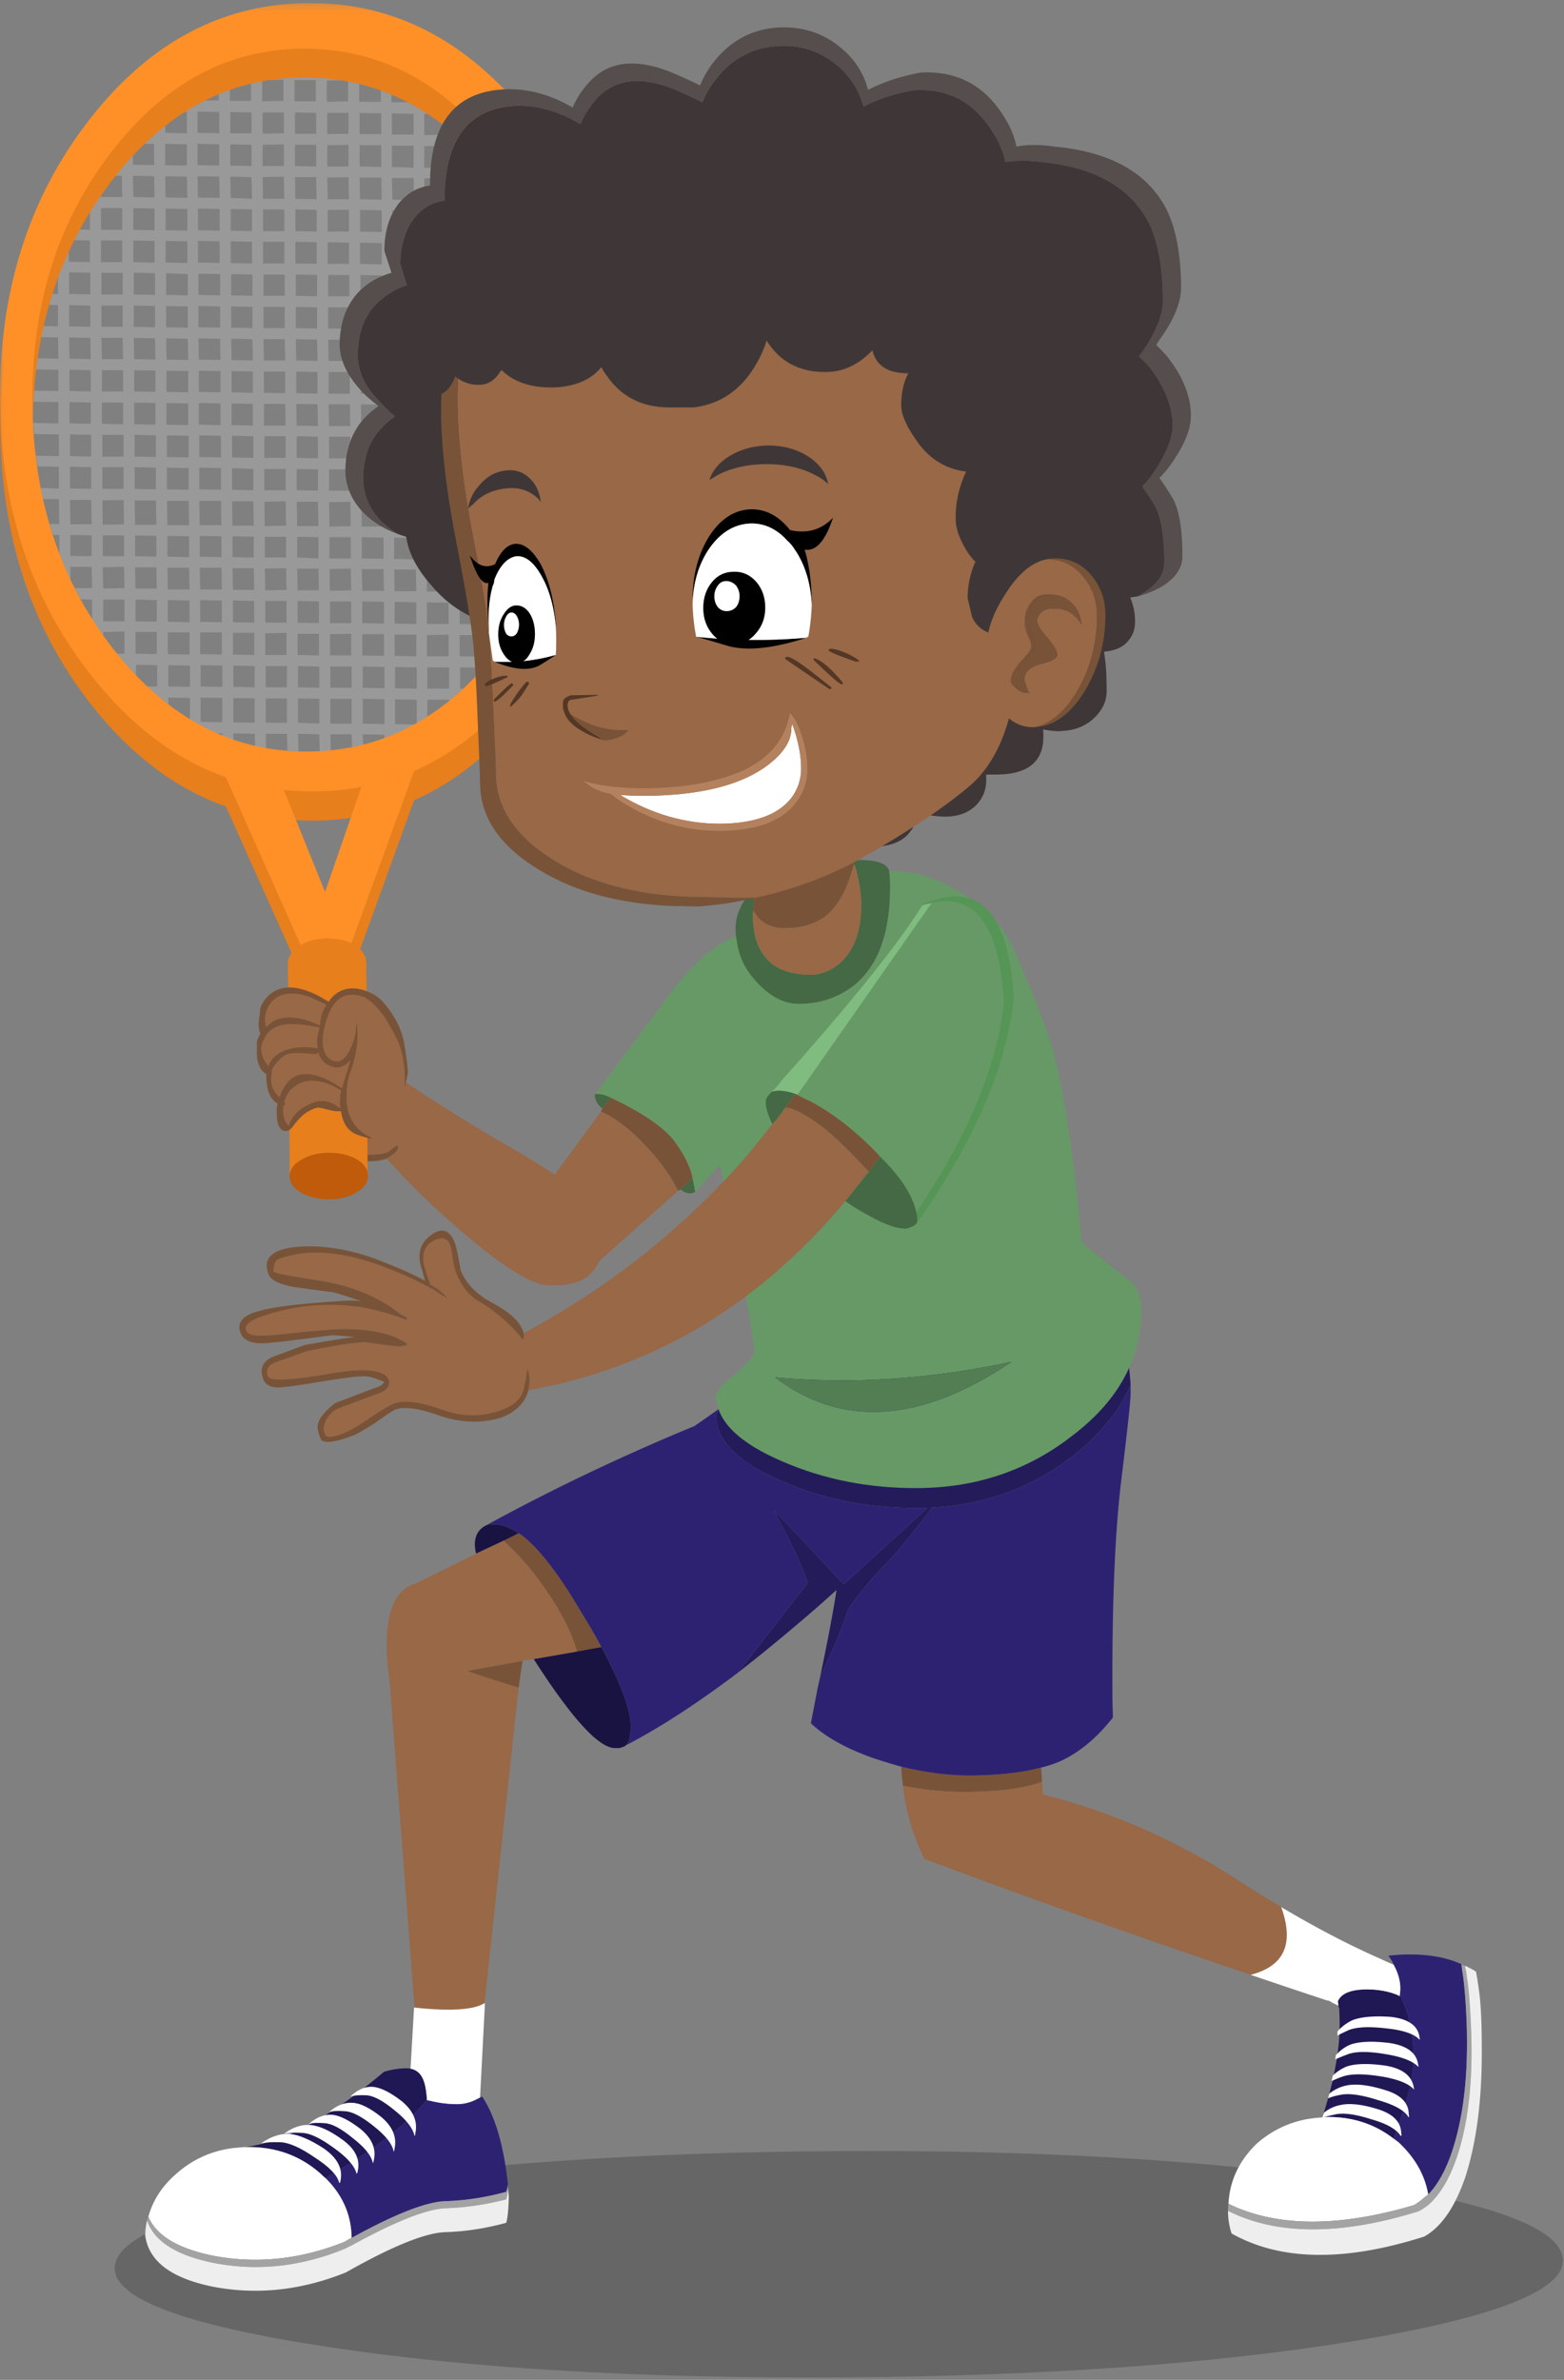 <svg height="318" viewBox="0 0 209 318" width="209" xmlns="http://www.w3.org/2000/svg" xmlns:xlink="http://www.w3.org/1999/xlink"><rect x="0" y="0" width="209" height="318" fill="#808080" stroke="none"/><mask id="a" fill="#fff"><path d="m0 .198h82.912v126.822h-82.912z" fill="#fff" fill-rule="evenodd"/></mask><g fill="none" fill-rule="evenodd"><path d="m180.437 291.453c18.937 2.8 28.406 6.331 28.406 10.592.04 4.103-9.389 7.713-28.287 10.83-18.859 3.038-41.603 4.636-68.234 4.794-26.828.157-49.69-1.204-68.588-4.085-18.899-2.878-28.367-6.37-28.406-10.474 0-4.26 9.43-7.91 28.288-10.948 18.858-2.998 41.701-4.576 68.53-4.734 26.63-.158 49.393 1.184 68.29 4.025" fill="#000" opacity=".2"/><path d="m51.664 154.808c-.67.237-1.4.355-2.19.355-1.972.04-3.827-.533-5.562-1.716a8.203 8.203 0 0 1 -1.362-1.065c-.512-.435-.849-.829-1.006-1.183l.06-.12c.039.04.393.316 1.065.83.276.197.65.454 1.124.769 1.816 1.103 3.709 1.636 5.682 1.597.63 0 1.164-.04 1.597-.118.434-.08.75-.197.947-.356.591-.473.967-.729 1.124-.768 0 .04.02.117.06.237 0 .394-.336.788-1.006 1.183a6.447 6.447 0 0 1 -.533.355" fill="#795338"/><path d="m51.664 154.808c.197-.119.375-.237.533-.355.67-.395 1.005-.79 1.005-1.183a.983.983 0 0 1 -.059-.237c-.157.04-.533.295-1.124.768-.197.159-.513.277-.947.356a9.156 9.156 0 0 1 -1.597.118c-1.973.04-3.866-.494-5.682-1.597a41.418 41.418 0 0 1 -1.124-.77c.198-.513.434-1.065.71-1.657 1.183-2.367 2.761-3.571 4.734-3.61.672 0 1.381.1 2.13.296l2.427-3.373c5.327 3.63 10.553 6.904 15.683 9.823 5.05 2.96 8.166 5.03 9.35 6.214 1.814 1.815 2.742 3.985 2.782 6.51 0 2.012-.73 3.55-2.191 4.616-1.183.789-2.9 1.124-5.148 1.006-2.21-.158-5.878-2.426-11.007-6.805a105.984 105.984 0 0 1 -10.475-10.12" fill="#986847"/><path d="m26.808 93.203v3.255l2.9.059v-3.255l-2.9-.06zm7.221.118-2.84-.059v3.255l2.84.058zm1.48 3.255h2.84v-3.256h-2.84v3.255zm7.16-3.196-2.841-.059v3.254l2.841.118zm-28.879-10.356h2.841v-2.9h-2.841zm-.059-7.22.059 2.84 2.841-.059-.059-2.84-2.84.059zm0-1.48h2.841v-2.782h-2.84v2.783zm-1.48-2.782-2.84-.058v2.782l2.84.058zm-2.84-1.48h2.84l-.058-3.254h-2.843l.059 3.255zm7.161 0-.06-3.254-2.84.06.06 3.255 2.84-.06zm4.32 5.742h-2.84l.059 2.84h2.84l-.06-2.84zm10.18.118.058 2.9h2.84l-.06-2.9h-2.84zm7.219 11.599v-2.96l-2.841.06v2.9h2.84zm4.38 1.54-2.844-.061v2.84l2.841.06v-2.84zm-7.162 2.78h2.84v-2.84h-2.84zm-.06-8.64h2.842v-2.9h-2.841v2.9zm4.321 1.48v2.84l2.84.06v-2.9zm0-1.48 2.84.06v-2.9l-2.84-.06zm-8.64 4.26 2.84.06v-2.96h-2.84zm-10.18-3.017h-2.84v2.9l2.84.059zm10.24 7.338 2.84.06v-2.842l-2.84-.059zm-4.38-2.9v2.841l2.9.06v-2.843l-2.9-.059zm-1.421 2.9v-2.84l-2.899-.06v2.841l2.899.06zm-2.959-7.28v2.9l2.9.06v-2.96zm0-1.42 2.9.06v-2.9l-2.9-.059v2.9zm-1.48-2.899-2.839-.06v2.9l2.84.06v-2.9zm5.8 4.32v2.9l2.9.059v-2.96h-2.9zm4.38-1.36 2.84.058v-2.9l-2.84-.058zm-4.38-.06 2.9.06v-2.9l-2.9-.06zm-.058-11.48v2.78l2.9.06v-2.783l-2.9-.058zm0 4.26.059 2.9h2.9l-.06-2.9h-2.9zm-4.32 0 .058 2.9h2.9l-.06-2.9h-2.9zm-1.48-4.26-2.84-.06v2.781l2.84.06zm1.48 0v2.78l2.899.06v-2.783l-2.9-.058zm-.06-4.676.06 3.255h2.899l-.059-3.255zm-1.48-.059h-2.84l.06 3.255h2.84zm5.8.059.06 3.255h2.9l-.06-3.255zm7.22.06h-2.842l.06 3.254h2.84l-.059-3.255zm4.38 3.254-.06-3.255-2.84.06.059 3.254 2.84-.059zm-2.841 5.74.059 2.9 2.84-.06-.058-2.899zm4.32 0 .06 2.9h2.84l-.06-2.9zm2.84-4.202-2.84-.059v2.781l2.84.12zm-8.64-.059-2.84-.059v2.781l2.84.06zm1.48 2.781h2.84v-2.78h-2.84zm4.261-7.456.059 3.255h2.84l-.059-3.255zm4.497 29.648h2.84v-3.313h-2.84zm7.22-3.254-2.9-.06v3.314l2.9.06v-3.313zm5.741-1.42h2.899v-2.841h-2.899zm-.06-4.32h2.9v-2.9l-2.9.059v2.84zm4.38 0 2.84.059v-2.9h-2.84v2.84zm-4.38-7.22v2.9h2.9v-2.84zm7.22.118-2.84-.059v2.84l2.84.06v-2.84zm-11.54 7.043 2.9.059v-2.9h-2.9v2.84zm-4.32-2.9v2.841l2.9.059v-2.9zm4.38 7.22 2.9.06v-2.842l-2.9-.059v2.84zm-4.321-.06 2.9.06v-2.84l-2.9-.06zm-4.32 0h2.84v-2.84h-2.84zm-.058-7.16v2.841h2.84v-2.9zm0-1.48h2.84v-2.9h-2.84zm7.219-2.84-2.9-.06v2.9l2.9.06zm1.42 2.9 2.9.058v-2.898l-2.9-.06zm-4.438-16.216.059 3.255h2.9l-.059-3.255zm.059 8.937.06 2.899h2.899l-.06-2.899h-2.9zm4.32.059.06 2.9h2.9l-.06-2.9zm0-1.42 2.9.058v-2.84l-2.9-.06zm-8.64 1.361.06 2.899 2.84-.06-.06-2.899zm4.32-1.42 2.9.059v-2.842l-2.9-.059zm-4.32 0h2.84v-2.841h-2.84v2.84zm-.06-7.517.06 3.255 2.84-.06-.059-3.254-2.84.059zm11.54-4.26-2.9-.06v2.84l2.9.06zm-2.9 4.32.06 3.255h2.9l-.06-3.255zm8.76 8.995.058 2.9h2.841l-.058-2.9h-2.842zm-.06-8.936.06 3.314h2.84l-.06-3.314zm-4.32 8.936.059 2.9 2.9-.06-.059-2.9zm4.38-1.42 2.84.058v-2.84l-2.84-.059v2.84zm-4.38 0h2.9v-2.84h-2.9zm-.059-7.516.059 3.255 2.9-.06-.059-3.254zm0-1.538h2.9v-2.841h-2.9v2.84zm7.22-2.782-2.84-.06v2.842l2.84.059zm4.379 13.256-2.84.059.06 2.9 2.839-.06-.06-2.9zm.059 4.38-2.84.058v2.841l2.84-.06v-2.84zm-.118-13.316h-2.84l.059 3.314h2.84l-.06-3.314zm1.538 7.574h3.314v-2.84h-3.314zm-1.48-2.899-2.84.06v2.84l2.84-.06zm1.422-4.675.058 3.314 3.314.059v-3.314l-3.372-.06zm0-1.48h3.313v-2.84h-3.315v2.84zm-1.48-2.9-2.84.06v2.84l2.84-.058v-2.841zm-.178-30.298-2.84.058v2.84l2.84-.059v-2.84zm1.658 28.878h3.313v-2.84h-3.315v2.84zm-.06-7.22.06 2.9h3.313l-.059-2.9zm0-1.42h3.314v-2.9h-3.313v2.9zm-.059-7.22.06 2.9h3.313l-.059-2.9zm0-1.478h3.314v-2.842h-3.314zm0-4.321h3.314v-2.841h-3.314v2.84zm-4.261 8.699 2.84-.06-.058-2.9-2.841.06zm.06 8.64 2.84-.06-.06-2.898-2.84.059.06 2.9zm-1.48 0-.06-2.9-2.84-.058.06 2.899 2.84.06zm1.48 4.32 2.84-.059v-2.841l-2.84.06zm-8.7-.059h2.9v-2.841h-2.9zm4.38 0 2.84.06v-2.84l-2.84-.061zm-4.439-7.22.059 2.9h2.9l-.06-2.9zm0-1.42h2.9v-2.9h-2.9zm8.699.059 2.84-.059v-2.9l-2.84.06zm-1.48-2.9-2.84-.059v2.9l2.84.059zm-15.8 12.843v2.84l2.9.058v-2.84zm-.059-8.7.059 2.9 2.9.059-.06-2.9-2.899-.06zm4.379 7.28 2.9.058v-2.841l-2.9-.118v2.9zm-4.32-.06 2.9.06v-2.9l-2.9-.06zm-4.32 0h2.84v-2.9h-2.84zm0 4.32h2.84v-2.84h-2.84zm-.06-11.54.06 2.9h2.84l-.059-2.9h-2.84zm0-1.42h2.841v-2.9h-2.84v2.9zm7.22-2.84-2.899-.06v2.9l2.899.06zm1.42 4.318.06 2.9 2.9.06-.06-2.9zm0-1.419 2.9.06v-2.9l-2.9-.06zm-4.379-7.279.06 2.84 2.899.06-.06-2.841zm4.32.059.06 2.84 2.9.06-.06-2.841-2.9-.06zm2.9-4.26-2.9-.06v2.84l2.9.059v-2.84zm-11.54 4.201.06 2.84h2.84l-.06-2.84zm4.32-1.48 2.9.06v-2.84l-2.9-.06zm-4.32 0h2.84v-2.84h-2.84zm0-4.32h2.84v-2.84h-2.84zm8.64.06 2.9.059v-2.841l-2.9-.06zm-1.42-2.841-2.9-.06v2.84l2.9.061zm10.12 8.699.06 2.84 2.84.119-.06-2.9-2.84-.06zm4.32-1.42 2.841-.06v-2.84l-2.841.06zm-8.7 1.42.06 2.84h2.9l-.06-2.84zm4.38-1.48 2.84.06v-2.84l-2.84-.06zm-4.38 0h2.9v-2.84h-2.9zm0-4.32h2.9v-2.84h-2.9zm8.7.06 2.841-.06v-2.84l-2.841.059v2.84zm-1.48-2.841-2.84-.06v2.842l2.84.059zm-2.9-4.378v2.84l2.842.058v-2.84zm2.842-5.742-.06-2.958h-2.84l.058 2.9zm-2.842 4.262 2.842.059v-2.9l-2.842-.06v2.9zm-4.379 0h2.9v-2.9h-2.9zm0 4.32h2.9v-2.84h-2.9zm-.06-11.54.06 2.9h2.9l-.06-2.96zm0-4.32v2.899h2.9v-2.96zm4.38 2.899h2.841v-2.899h-2.84v2.899zm-12.96 10.001v2.841l2.9.06v-2.842zm-.059-8.699.06 2.9 2.9.06-.06-2.96zm4.38 4.38v2.899l2.9.06v-2.9zm0 4.378v2.841l2.9.06v-2.84l-2.9-.06zm-4.32-1.538 2.9.059v-2.899l-2.9-.06zm-4.32 0h2.84v-2.9h-2.84zm0 1.42v2.9h2.84v-2.84zm-.06-8.64.06 2.9h2.84l-.06-2.958zm0-1.479h2.84v-2.9l-2.84.059zm11.54.177v-2.96h-2.9v2.842zm-4.32-3.018h-2.9v2.841l2.9.059zm1.42 4.38.06 2.9 2.9.059-.06-2.96h-2.9zm-4.379-10.179h2.9v-2.84h-2.9zm7.279 1.598-2.9-.06v2.84h2.9zm-7.22 2.721h2.9v-2.78l-2.9-.06zm-1.48-.058v-2.782h-2.84v2.84zm-2.9-7.102v2.841l2.842-.06v-2.84l-2.841.06zm8.64 2.9h2.9v-2.841h-2.9zm4.38 4.38 2.9-.06v-2.781h-2.9v2.84zm11.54 5.799-2.84.058.06 2.9 2.839-.058zm1.538 11.598h3.315v-2.84h-3.315zm-1.48-7.278-2.839.059v2.9l2.84-.06v-2.9zm-50.478 3.965v2.9l2.84.059v-2.9l-2.84-.06zm.177 30.3v2.899l2.84.06v-2.9l-2.84-.06zm13.019.118v2.9l2.841.059v-2.842zm4.32 2.959h2.842v-2.842h-2.843v2.842zm2.842-8.64-.06-2.9h-2.84v2.9zm1.479 1.42v2.9l2.84.06v-2.9zm0 4.378v2.842l2.84.058v-2.84zm-4.32-1.479h2.84v-2.899h-2.84v2.9zm2.78-11.54h-2.84v2.841l2.84.06v-2.9zm1.48 4.32.06 2.9 2.84.06-.059-2.9zm0-1.42 2.841.06v-2.9l-2.841-.06zm-8.64 4.262 2.841.059v-2.9l-2.84-.06v2.9zm-4.32 5.68v2.9l2.9.06v-2.9zm4.379-1.361 2.841.06v-2.9l-2.841-.06zm-4.379-.059 2.9.059v-2.9l-2.9-.059zm-4.32 1.42v2.9l2.9.06v-2.9zm2.9-4.26-2.9-.06v2.9l2.9.059v-2.9zm-2.958-4.38v2.9l2.9.06v-2.9zm0-1.479 2.9.06v-2.842l-2.9-.059zm4.319 1.48v2.899l2.9.06v-2.9l-2.9-.06zm4.38-1.42 2.84.058v-2.84l-2.84-.06zm-4.38-.06 2.9.06v-2.842l-2.9-.059zm0-4.32 2.9.059-.06-2.84-2.9-.06.06 2.84zm2.84-7.102-2.9-.058v2.84l2.9.06zm-7.16 7.102 2.9.059-.06-2.84-2.899-.06.06 2.84zm2.84-7.102-2.899-.058v2.84l2.9.06v-2.842zm-2.899-1.538 2.9.059v-2.841l-2.9-.118zm7.22-2.782-2.9-.06v2.842l2.9.059zm10.12 8.7.058 2.84 2.841.06-.059-2.841-2.84-.06zm0-1.48 2.84.06v-2.842l-2.84-.059zm-4.261 4.32h2.84l-.06-2.84h-2.84zm-1.54-2.84-2.84-.06.06 2.84 2.84.06zm1.48-1.48h2.84v-2.84h-2.84zm-1.48-2.84-2.84-.06v2.841l2.84.06v-2.842zm0-4.32-2.84-.06v2.84l2.84.06zm1.48 2.84h2.84v-2.84h-2.84zm4.32 0 2.841.059v-2.84l-2.84-.06v2.84zm-21.6 17.162 2.84.059v-2.9l-2.84-.06v2.9zm-1.48-2.9h-2.84v2.84l2.84.06zm-2.78 11.54h2.839v-2.899h-2.84v2.899zm4.319-4.32 2.84.06v-2.9l-2.84-.06zm-4.32 0h2.84v-2.9h-2.84zm-4.32 1.36v2.9l2.84.06v-2.9zm2.84-4.26-2.84-.059v2.9l2.84.06v-2.9zm-2.9-4.379v2.84l2.842.06v-2.841l-2.841-.059zm0-4.32v2.84l2.842.06v-2.84l-2.841-.06zm4.321 2.9h2.84v-2.84h-2.84zm4.32 0 2.84.06v-2.842l-2.84-.059v2.84zm-4.38-8.64h2.841v-2.84h-2.84v2.84zm4.32 0 2.842.058v-2.84l-2.841-.059v2.84zm.06 4.32 2.84.059-.058-2.841-2.841-.06zm-5.86-2.841-2.839-.059.059 2.84 2.841.06-.06-2.841zm1.54 2.841h2.84l-.059-2.841h-2.84l.06 2.841zm-4.379-7.22v2.84l2.84.06v-2.84zm0-1.48 2.84.06v-2.9l-2.84-.06zm4.32.06h2.84v-2.9h-2.84zm4.32 0 2.841.059v-2.9l-2.841-.059zm-4.439-15.86.06 2.84h2.84l-.059-2.84h-2.84zm.06 11.54h2.84v-2.9h-2.84zm-4.32-2.96v2.9l2.84.06v-2.9zm4.32-1.361h2.84v-2.899h-2.84zm17.34 1.54v2.898l2.84.06v-2.9zm7.16-5.683-.06-2.959-2.84.06.058 2.9h2.842zm-2.842 8.642h2.842v-2.9h-2.842zm4.32-2.9v2.9l2.842.058v-2.9l-2.841-.059zm2.842-1.362v-2.9l-2.841-.06v2.901zm-7.162-.059h2.842v-2.9h-2.842zm2.783-11.599-2.841.06v2.84h2.84v-2.9zm1.48 4.38.058 2.898 2.841.06-.06-2.958h-2.84zm0-1.48 2.839.06v-2.9h-2.84v2.84zm-8.582 4.26 2.84.118-.06-2.898-2.839-.06.06 2.84zm-10.238-2.9-2.84-.059.059 2.842 2.84.059-.06-2.841zm5.859 8.64v2.9l2.9.06v-2.9zm4.38-1.36 2.84.06v-2.901l-2.84-.06v2.9zm-1.48-2.9-2.9-.059v2.9l2.9.059zm-7.22 4.26v2.9l2.9.06v-2.9zm2.9-4.26-2.9-.059v2.9l2.9.059zm-4.38-.059-2.84-.059v2.899l2.84.06zm1.42-4.32.06 2.84 2.9.06-.06-2.842zm0-1.48 2.9.059v-2.84l-2.9-.059zm-1.48-2.84-2.839-.06v2.841l2.84.059v-2.84zm10.18 2.899 2.84.06v-2.84l-2.84-.06zm-4.38 1.42.06 2.842 2.9.059-.06-2.842-2.9-.058zm2.9-1.42v-2.84l-2.9-.059v2.84zm0-7.16-2.9-.06v2.841l2.9.06v-2.842zm-7.22 2.781 2.9.06v-2.842l-2.9-.058zm4.262-7.161v2.841h2.899v-2.781l-2.9-.06zm7.22.12-2.842-.06v2.84h2.841v-2.78zm4.32 2.78v-2.84l-2.841.06v2.84l2.84-.06zm4.378 1.598-2.84-.06v2.842h2.84zm-8.64-.06-2.84-.059v2.842h2.84zm1.48 2.842 2.84-.06v-2.782h-2.84zm2.782-11.245c.472-.039.966-.058 1.48-.058v2.663h2.84v-2.663c.512 0 1.006.039 1.479.117v2.604l2.84-.058v-2.19c.513.08 1.006.177 1.48.295v1.953h2.9v-1.065l1.42.592v.532h1.243a19.767 19.767 0 0 1 3.077 1.717v2.663l2.9-.059v-.592c.868.631 1.717 1.34 2.544 2.13h-1.005v2.842h2.84v-.948c.75.75 1.46 1.578 2.13 2.486h-.65v2.9l2.781-.06c.553.75 1.066 1.56 1.538 2.427l.06 1.952h1.183l.71 1.42h-1.894v2.9h3.255a52.56 52.56 0 0 1 1.48 4.202l.06.178h.059c.157.434.315.927.473 1.48h-.532v2.84h1.242c.118.513.216 1.006.296 1.48h-1.538v2.84h2.01c.08.513.14 1.006.179 1.48h-2.19l.06 2.9h2.544c0 .473.02.946.06 1.42h-2.604v2.9h2.663v1.42h-2.663l.059 2.9h2.604c-.04.472-.08.966-.12 1.48h-2.484v2.84h2.13c-.079.473-.138.967-.177 1.478h-1.953v2.842h1.42c-.08.513-.158 1.005-.237 1.479h-1.125v3.314h.238a45.752 45.752 0 0 1 -2.13 5.622h-2.842l.06 2.9h1.539c-.317.474-.592.966-.829 1.48h-.71v1.183l-2.012 3.077-2.308.06v2.84h.177a560.75 560.75 0 0 0 -1.598 1.834v-.355l-2.84-.059v2.841h.414a35.733 35.733 0 0 1 -1.894 1.657v-.177h-2.899v2.248l-1.42.946v-3.193l-2.9-.06v3.315l2.722.059a48.926 48.926 0 0 1 -4.143 1.834v-.474l-2.9-.059.06 1.42c-.474.08-.967.178-1.48.297l-.06-1.717h-2.84l.06 2.19c-.474.04-.967.079-1.48.118l-.059-2.308-2.841-.059.059 2.367c-.512-.04-1.006-.078-1.48-.118l-.059-2.249h-2.84l.06 1.953a16.644 16.644 0 0 1 -1.48-.296l-.059-1.657-2.84-.059v.888a62.246 62.246 0 0 1 -1.48-.592v-.296h-.83a32.685 32.685 0 0 1 -3.491-1.834v-2.9l-2.899-.06v.947a32.889 32.889 0 0 1 -2.84-2.426h1.36v-2.84l-2.84-.06v1.421a46.328 46.328 0 0 1 -2.545-2.9h1.006v-2.959l-2.841.059v.533c-.552-.75-1.045-1.5-1.48-2.25v-2.604l-1.538-.059a17.34 17.34 0 0 1 -.77-1.479h2.309l-.06-2.84h-2.841v1.775a51.431 51.431 0 0 1 -1.48-3.492v-2.544h-.827a12.608 12.608 0 0 1 -.474-1.48h1.3l-.058-3.314h-2.13a24.65 24.65 0 0 1 -.296-1.48l2.426.06v-2.9l-2.84-.06a8.784 8.784 0 0 1 -.237-1.42l3.077.06v-2.9l-3.314-.058c-.039-.475-.098-.968-.177-1.48l3.432.059v-2.842l-3.492-.06v-1.478l3.492.058v-2.84l-3.373-.06.118-1.48 3.255.06-.059-2.84-2.9-.059c.08-.513.158-1.007.237-1.48l2.663.06v-2.842l-2.13-.059c.078-.513.177-1.005.296-1.479l1.834.059v-2.9h-1.066c.159-.512.316-.986.475-1.42h.532v-1.657a30.865 30.865 0 0 1 1.48-3.492v.77l2.84.118v-2.899l-1.835-.06c.237-.473.514-.947.83-1.42h1.005l-.06-1.835a97.286 97.286 0 0 1 1.717-2.485h2.604v-2.84h-.414a36.265 36.265 0 0 1 1.894-2.19v.71l2.84.06v-2.84h-.71c.71-.71 1.42-1.342 2.13-1.894v.414h2.9v-2.426a20.878 20.878 0 0 1 3.432-1.894h.888v-.355a9.749 9.749 0 0 1 1.48-.592v1.007h2.84v-1.837a16.88 16.88 0 0 1 1.48-.296v2.19l2.84-.058v-2.546zm1.48 6.924h2.839v-2.84h-2.84v2.84z" fill="#999"/><path d="m37.935 109.477 5.563 13.611 4.793-14.026c-2.13.396-4.3.592-6.51.592-1.302 0-2.584-.06-3.846-.177m-25.98-89.597c8.048-10.337 17.813-15.545 29.293-15.624 11.442-.078 21.226 5.011 29.353 15.269 8.129 10.257 12.25 22.665 12.369 37.223.078 14.559-3.906 26.986-11.954 37.283-4.656 6.037-9.884 10.336-15.683 12.901l-8.758 24.204h-5.918l-10.475-23.375c-6.629-2.328-12.566-6.786-17.813-13.374-8.127-10.22-12.23-22.607-12.309-37.167-.119-14.556 3.847-27.004 11.895-37.34m2.9 4.38c-7.062 9.191-10.555 20.276-10.476 33.256.04 12.98 3.67 24.027 10.89 33.141 7.14 9.153 15.741 13.71 25.801 13.67 10.14-.04 18.741-4.676 25.803-13.907 7.022-9.193 10.514-20.278 10.475-33.258-.08-12.98-3.708-24.027-10.89-33.14-7.14-9.154-15.78-13.711-25.92-13.67-10.06.039-18.621 4.673-25.683 13.906" fill="#e77f1d"/><path d="m37.935 105.36 5.503 13.61 4.853-14.025c-2.13.395-4.3.593-6.51.593-1.302 0-2.584-.06-3.846-.178m-25.98-89.597c8.009-10.297 17.754-15.486 29.234-15.565 11.442-.078 21.246 4.992 29.412 15.21 8.128 10.257 12.23 22.666 12.31 37.223.079 14.558-3.886 26.986-11.895 37.283-4.656 6.037-9.884 10.337-15.683 12.902l-8.817 24.204h-5.918l-10.416-23.376c-6.629-2.328-12.566-6.786-17.813-13.375-8.166-10.219-12.29-22.606-12.369-37.164s3.907-27.005 11.955-37.342m2.9 4.379c-7.102 9.192-10.613 20.278-10.535 33.258.08 12.98 3.71 24.047 10.889 33.2 7.18 9.114 15.801 13.65 25.861 13.612 10.14-.04 18.722-4.657 25.743-13.849 7.063-9.231 10.554-20.338 10.476-33.317-.08-12.98-3.69-24.027-10.83-33.14-7.142-9.114-15.781-13.652-25.92-13.612-10.06.04-18.622 4.655-25.684 13.848" fill="#ff9027" mask="url(#a)" transform="translate(0 .21)"/><path d="m38.467 130.012v-1.48c.118-.828.651-1.558 1.598-2.189 1.026-.632 2.25-.947 3.669-.947 1.42 0 2.662.295 3.728.887.908.632 1.401 1.361 1.48 2.19v1.48c.04 1.34.059 2.663.059 3.964 0 4.813.02 9.588.059 14.323.04 3.037.06 5.996.06 8.877l-10.417.058c0-2.88-.02-5.84-.059-8.877a859.62 859.62 0 0 1 -.117-14.322c0-1.301-.02-2.622-.06-3.964" fill="#e77f1d"/><path d="m36.928 133.326c1.144-.75 2.702-.75 4.675 0l2.012.946a6.122 6.122 0 0 0 -.65 1.362c-.04.04-.119.493-.237 1.361-2.643-1.224-4.754-1.38-6.332-.473l-.828.71c0-.04-.02-.1-.06-.178-.158-.75-.119-1.42.119-2.012a3.31 3.31 0 0 1 1.3-1.716zm5.445 5.326c0 .552.02 1.026.059 1.42-1.932-.315-3.531-.158-4.793.474-.868.434-1.46 1.065-1.775 1.893a3.847 3.847 0 0 1 -.712-1.125c-.275-.748-.315-1.38-.117-1.892.079-.198.157-.375.237-.533.117-.237.296-.533.533-.888.866-.908 2.15-1.282 3.846-1.125 1.025.079 2.032.217 3.018.415-.08.434-.178.888-.296 1.36zm.177 2.19c-.236-.08-.236-.139 0-.178.04.04.06.118.06.237.316.788.867 1.321 1.656 1.597.947.355 1.796.079 2.546-.828l-1.125 3.728c-2.683-1.814-4.793-2.328-6.332-1.538-.828.433-1.5 1.36-2.012 2.78a.687.687 0 0 0 -.12-.176c-.787-.75-1.103-1.657-.946-2.723l.06-.71c.118-.355.355-.73.71-1.124.394-.434.73-.73 1.006-.888.513-.316 1.736-.375 3.669-.177zm-4.497 6.154c.276-.788.71-1.38 1.302-1.776 1.145-.946 2.722-1.044 4.734-.296.197.08.69.337 1.48.77-.158.908-.198 1.697-.119 2.368-1.42-1.106-2.86-1.243-4.32-.414-1.263.591-2.091 1.46-2.486 2.602l-.059.179c-.394-.355-.63-.83-.71-1.421a7.87 7.87 0 0 1 0-1.36l.119.059.178-.178a.89.89 0 0 1 -.178-.237c0-.118.02-.216.059-.296zm16.097-1.835-.178.947.237-.947c-.513 4.38-2.032 6.669-4.557 6.865-2.92-1.34-3.926-4.083-3.019-8.225.908-2.328 1.282-4.458 1.125-6.392a10.74 10.74 0 0 1 -.059-1.066l-.059.06c0 .158-.039.651-.119 1.48-.117.67-.256 1.183-.414 1.539-.71 1.892-1.559 2.663-2.545 2.308-1.025-.316-1.499-1.381-1.42-3.196.119-.947.335-1.835.652-2.663.907-2.565 2.485-3.453 4.734-2.663.749.276 1.637 1.084 2.663 2.426l.296.413c.907 1.54 1.48 2.605 1.715 3.196.672 1.58.968 3.551.888 5.918z" fill="#986847"/><path d="m54.15 145.161h-.06c.08-2.367-.216-4.339-.888-5.918-.236-.591-.808-1.656-1.715-3.195l-.296-.414c-1.027-1.342-1.914-2.15-2.663-2.426-2.25-.79-3.827.098-4.735 2.663a11.454 11.454 0 0 0 -.652 2.663c-.078 1.815.396 2.88 1.421 3.196.986.355 1.834-.415 2.545-2.308.157-.356.296-.869.414-1.539.08-.829.12-1.322.12-1.48l.058-.06c0 .316.02.672.06 1.066.156 1.934-.218 4.064-1.126 6.392-.907 4.142.099 6.884 3.018 8.225l-.058.119a14.358 14.358 0 0 1 -1.717-.474c-1.302-.433-2.071-1.5-2.307-3.196-.395.04-.868 0-1.42-.118-.908-.237-1.44-.355-1.599-.355-.236 0-.553.098-.947.296a4.669 4.669 0 0 0 -1.183.77c-.316.275-.71.71-1.184 1.301-.394.631-.848.869-1.36.71-.592-.237-.888-1.005-.888-2.308-.04-.473 0-.907.118-1.302-.749-.433-1.223-1.222-1.42-2.367-.08-.71-.118-1.242-.118-1.597-.672-.356-1.086-1.144-1.243-2.367v-1.953c.118-.394.275-.75.472-1.066-.156-.355-.236-.828-.236-1.42.158-1.302.236-1.973.236-2.012.475-1.223 1.283-2.052 2.427-2.486 1.736-.631 3.965-.079 6.688 1.657.867-1.301 2.09-1.893 3.668-1.775 1.382.198 2.545.75 3.492 1.658 1.657 1.893 2.644 3.827 2.959 5.798.315 1.895.474 3.157.474 3.788l-.355 1.834zm-16.097 1.835a.667.667 0 0 0 -.06.296c.04.08.099.158.179.237l-.178.178-.118-.06a7.79 7.79 0 0 0 0 1.36c.078.593.315 1.067.71 1.422l.058-.179c.395-1.143 1.223-2.01 2.486-2.602 1.46-.829 2.9-.692 4.32.414-.079-.671-.04-1.46.119-2.368-.79-.433-1.283-.69-1.48-.77-2.012-.748-3.59-.65-4.734.296-.592.396-1.026.988-1.302 1.776zm4.497-6.154h-.828c-1.933-.198-3.156-.139-3.67.177-.276.158-.61.454-1.005.888-.355.395-.592.77-.711 1.124l-.059.71c-.157 1.066.159 1.973.947 2.723.04.04.08.098.12.177.51-1.42 1.182-2.348 2.011-2.781 1.538-.79 3.65-.276 6.332 1.538l1.125-3.728c-.75.907-1.599 1.183-2.546.828-.789-.276-1.34-.809-1.656-1.597 0-.119-.02-.198-.06-.237-.236.04-.236.098 0 .178zm-.177-2.19c.118-.473.216-.927.296-1.36a25.045 25.045 0 0 0 -3.018-.416c-1.697-.157-2.98.217-3.846 1.125-.237.355-.415.65-.533.888-.08.158-.159.335-.237.533-.198.513-.157 1.144.117 1.893.159.395.396.77.711 1.124.316-.829.907-1.46 1.776-1.893 1.262-.632 2.86-.79 4.793-.474-.04-.394-.059-.868-.059-1.42zm-5.445-5.326a3.308 3.308 0 0 0 -1.301 1.716c-.237.592-.277 1.262-.118 2.012.039.079.059.138.059.177l.828-.71c1.578-.907 3.689-.75 6.332.474.118-.868.198-1.322.237-1.361.157-.474.374-.927.65-1.362l-2.012-.946c-1.973-.75-3.53-.75-4.675 0z" fill="#795338"/><path d="m38.703 157.175c0-.868.514-1.598 1.54-2.19 1.025-.631 2.267-.947 3.727-.947s2.703.296 3.73.888c.985.592 1.479 1.322 1.479 2.19s-.494 1.598-1.48 2.19c-1.026.63-2.269.946-3.729.946s-2.702-.296-3.727-.888c-1.026-.592-1.54-1.32-1.54-2.189" fill="#bf5b0a"/><path d="m90.959 158.95 1.597-1.538.356 1.835c-.591.354-1.244.256-1.953-.296m-9.29-12.251-1.184 1.42c-.672-.513-1.007-1.164-1.007-1.952h.059c.671-.04 1.381.137 2.131.532" fill="#446944"/><path d="m92.912 159.246-.356-1.834c-.355-1.618-1.242-3.354-2.663-5.208-1.5-1.775-4.24-3.61-8.225-5.504-.75-.394-1.46-.573-2.131-.532 0-.04.04-.06.119-.06 2.84-3.866 5.799-7.85 8.877-11.954 2.998-4.26 5.918-7.12 8.758-8.58 2.801-1.578 5.622-.83 8.463 2.249.276.315.533.67.77 1.064 2.01 3.078 1.971 6.964-.12 11.66-2.13 4.654-4.3 8.265-6.51 10.828a1068.819 1068.819 0 0 0 -6.923 7.871v.06z" fill="#696"/><path d="m92.556 157.412-1.597 1.539-.355.176c-.907-1.854-2.19-3.688-3.847-5.503a51.626 51.626 0 0 0 -1.42-1.48c-1.776-1.735-3.453-2.938-5.03-3.609l.178-.415 1.183-1.42c3.984 1.894 6.726 3.729 8.225 5.504 1.42 1.854 2.308 3.59 2.663 5.208" fill="#795338"/><path d="m80.307 148.535c1.577.671 3.254 1.874 5.03 3.61.474.473.946.966 1.42 1.48 1.657 1.814 2.94 3.648 3.847 5.502l-11.364 10.121c-6.075 1.656-8.877-.948-8.403-7.812l9.469-12.9z" fill="#986847"/><path d="m69.3 225.527a334.633 334.633 0 0 1 -5.86-1.895 8.309 8.309 0 0 0 -1.065-.354l7.457-1.36-.533 3.609zm69.949 12.545c-.04 0-.098.02-.177.06-2.132.828-5.445 1.263-9.943 1.302-3.076 0-5.898-.276-8.463-.829a26.65 26.65 0 0 1 -.236-2.545c3.235.79 6.313 1.184 9.232 1.184 3.827-.04 6.983-.394 9.47-1.064zm-58.883-17.99-3.256.592c-.71-2.486-2.07-5.188-4.083-8.107-1.736-2.565-3.65-4.794-5.74-6.688l-.059-.059h.177l1.894-.947c.473.277.908.612 1.302 1.006 2.13 1.934 4.518 5.169 7.16 9.705a71.496 71.496 0 0 1 2.605 4.498z" fill="#795338"/><path d="m46.988 299.027c-.039-3.077-1.203-5.74-3.49-7.99 6.39-3.707 10.909-7.199 13.55-10.473v.058l.593.119c1.144.275 2.288.414 3.433.414.907 0 1.775-.217 2.604-.65l.472-.238c.08-.039.178-.078.296-.119 1.736 2.644 2.88 6.57 3.433 11.777-.078.396-.157.711-.237.947-2.761.75-5.464 1.164-8.107 1.243-2.565.08-6.747 1.716-12.547 4.912m148.304-36.572c.04.355.079.67.118.947.276 1.617.474 4.043.592 7.278.197 6.352-.394 11.757-1.776 16.215-.868 2.802-1.992 4.913-3.372 6.333-.435-2.565-1.736-4.873-3.907-6.924a8.349 8.349 0 0 0 -.71-.533c.71-2.012 1.243-3.59 1.598-4.735.71-2.445 1.065-4.418 1.065-5.918 0-3.235-.572-6.016-1.716-8.344-.079-.079-.118-.157-.118-.236.04-.316.059-.612.059-.888 0-.947-.276-1.953-.829-3.018-.04-.04-.059-.079-.059-.118a4.312 4.312 0 0 0 -.71-1.184 22.26 22.26 0 0 1 2.899-.177c2.684 0 4.972.434 6.866 1.302m-85.692-38.407c1.263-2.763 1.933-4.242 2.012-4.439.83-1.933 1.4-3.452 1.717-4.557a43.224 43.224 0 0 1 4.615-5.622c1.658-1.696 3.867-4.36 6.629-7.99 7.022-.354 13.276-2.643 18.76-6.864 3.668-2.88 6.252-6.055 7.752-9.528v1.184c0 .907-.434 4.912-1.302 12.014-.829 7.101-1.203 16.727-1.125 28.878 0 .04.02.829.06 2.367-2.013 2.565-4.202 4.439-6.57 5.623-.867.434-1.873.789-3.017 1.065-2.486.67-5.642 1.025-9.469 1.065-2.92 0-5.997-.394-9.232-1.184a82.891 82.891 0 0 1 -3.846-1.183c-3.55-1.263-6.294-2.801-8.226-4.615.276-1.421.572-2.96.887-4.617.118-.513.238-1.045.355-1.597m-11.007-.533c-5.484 4.142-10.475 7.378-14.972 9.705.039-.04.08-.078.118-.119.355-.394.532-1.222.532-2.485 0-2.13-1.301-5.642-3.905-10.535a71.729 71.729 0 0 0 -2.604-4.497c-2.643-4.536-5.03-7.771-7.16-9.705a6.432 6.432 0 0 0 -1.303-1.006c-1.183-.79-2.268-1.183-3.254-1.183-.435 0-.79.039-1.066.117 8.877-4.852 18.148-9.27 27.814-13.255a228.494 228.494 0 0 0 3.55-2.486c-.432.474-.65.829-.65 1.066 0 3.353 2.959 6.292 8.877 8.818 5.563 2.406 11.58 3.59 18.05 3.55h1.301a2126.2 2126.2 0 0 1 -11.184 10.179 554.227 554.227 0 0 1 -5.859-6.273 103.903 103.903 0 0 0 -3.492-3.55c.158.276.336.61.533 1.005 1.854 3.354 3.196 6.234 4.024 8.64a3908.666 3908.666 0 0 1 -9.35 12.014" fill="#2d2272"/><path d="m80.366 220.082c2.604 4.893 3.905 8.404 3.905 10.534 0 1.262-.177 2.091-.532 2.485l-.118.12a.912.912 0 0 1 -.473.236l-.356.118h-.592c-2.13.04-5.72-3.866-10.77-11.718a.699.699 0 0 0 -.118-.177l5.799-1.007zm-15.387-16.274c.276-.08.63-.118 1.066-.118.986 0 2.07.394 3.255 1.183l-1.895.947h-.177l.06.059-3.67 1.716c-.434-1.854.02-3.116 1.36-3.787z" fill="#191341"/><path d="m171.206 254.82c1.775 4.892.414 7.911-4.084 9.054-15.544-5.246-30.082-10.415-43.614-15.504-1.579-3.314-2.525-6.57-2.842-9.765 2.565.553 5.386.829 8.463.829 4.498-.04 7.811-.474 9.943-1.303a.454.454 0 0 1 .177-.059l.119 1.717c9.034 2.25 17.654 6.016 25.86 11.303a207.845 207.845 0 0 0 5.978 3.729zm-106.464 12.843c-1.459.907-4.576 1.105-9.35.592l-3.313-43.438c-1.066-7.535-.021-11.914 3.136-13.137l.532-.178 7.872-3.906 3.668-1.716c2.091 1.894 4.004 4.123 5.74 6.688 2.013 2.92 3.374 5.621 4.084 8.107l-5.8 1.006-1.479.237-7.457 1.36c.317.08.672.198 1.066.355 1.893.633 3.846 1.264 5.859 1.895z" fill="#986847"/><path d="m54.86 276.421c.67.118 1.184.492 1.538 1.125.355.63.572 1.636.65 3.018-2.641 3.274-7.16 6.766-13.55 10.474a6.844 6.844 0 0 1 -.592-.533c-2.723-2.446-5.998-3.65-9.825-3.61h-.413c5.208-.591 11.422-3.945 18.64-10.06 1.067-.316 2.072-.473 3.019-.473.198 0 .375.02.533.06m131.377 9.349c-2.485-1.933-5.405-2.9-8.759-2.9-.275 0-.532.02-.769.06.394-1.223.79-2.604 1.184-4.143.749-3.157 1.125-5.82 1.125-7.99 0-.828-.021-1.637-.06-2.425l-.118-.356c0-.197-.02-.394-.06-.592.434-1.064 1.737-1.597 3.906-1.597 1.341 0 2.565.197 3.669.591.237.08.454.178.652.297.039 0 .098.02.177.058 1.144 2.328 1.717 5.109 1.717 8.344 0 1.5-.356 3.473-1.066 5.918-.355 1.145-.888 2.723-1.598 4.735" fill="#201854"/><path d="m55.393 268.254c4.773.513 7.89.315 9.35-.592l.06.059-.653 12.547c-.157.078-.315.157-.472.237a5.55 5.55 0 0 1 -2.605.65c-1.144 0-2.288-.138-3.432-.414l-.592-.119v-.058c-.079-1.382-.296-2.387-.65-3.019-.356-.631-.869-1.006-1.54-1.124l.474-8.226zm-8.405 30.773a4.47 4.47 0 0 0 -.827.473c-5.84 2.368-11.659 3.019-17.458 1.953-4.854-.947-7.812-2.703-8.877-5.266.592-2.131 1.775-3.985 3.55-5.563 2.249-2.052 4.873-3.255 7.871-3.61.435-.04.907-.08 1.42-.12h.414c3.827-.038 7.102 1.165 9.825 3.61.197.199.394.376.592.534 2.287 2.249 3.451 4.912 3.49 7.989zm117.175-4.556c.158-3.079 1.42-5.761 3.787-8.049 2.487-2.17 5.407-3.334 8.76-3.491a4.76 4.76 0 0 1 .768-.06c3.355 0 6.274.967 8.759 2.9.237.158.474.336.71.532 2.17 2.052 3.472 4.36 3.906 6.925-.197.157-.375.296-.533.414a8.04 8.04 0 0 1 -1.361 1.005c-10.139 3-18.405 2.94-24.796-.176zm22.903-27.933c-.04.04-.059.099-.059.177a3.278 3.278 0 0 0 -.652-.295c-1.104-.395-2.328-.592-3.669-.592-2.17 0-3.472.533-3.905 1.597.039.198.06.395.06.592a.69.69 0 0 1 -.18-.118 8.182 8.182 0 0 1 -1.005-.533.963.963 0 0 0 -.296-.059 1042.136 1042.136 0 0 1 -10.238-3.433c4.498-1.143 5.859-4.162 4.084-9.053 4.577 2.721 8.915 4.99 13.019 6.805.671.316 1.342.612 2.012.888 0 .04.02.078.06.118.552 1.066.828 2.07.828 3.018 0 .276-.02.572-.059.888z" fill="#fff"/><path d="m164.163 294.47c6.392 3.117 14.657 3.177 24.796.177a8.057 8.057 0 0 0 1.361-1.005c.158-.118.336-.257.533-.414 1.38-1.42 2.505-3.531 3.373-6.333 1.382-4.458 1.973-9.863 1.776-16.215-.119-3.235-.316-5.661-.592-7.278a32.57 32.57 0 0 1 -.118-.947l.472.236c.12.513.198.967.238 1.361.276 1.658.474 4.104.591 7.339.237 6.39-.335 11.816-1.716 16.274-.986 3.116-2.287 5.405-3.905 6.865-.475.394-.947.71-1.421.946-10.415 3.235-18.898 3.215-25.447-.059v-.178c0-.236.02-.492.059-.769m-117.175 4.557c5.8-3.196 9.982-4.833 12.547-4.911 2.643-.08 5.346-.494 8.107-1.244.08-.236.159-.552.237-.947v.474c-.04.67-.118 1.164-.237 1.48-2.761.71-5.464 1.105-8.107 1.183-2.565.118-6.746 1.776-12.547 4.971a7.889 7.889 0 0 0 -.827.414c-5.84 2.407-11.66 3.058-17.458 1.954-5.051-.987-8.069-2.88-9.055-5.683.04-.196.099-.374.178-.53 1.065 2.563 4.024 4.319 8.877 5.265 5.799 1.065 11.619.415 17.458-1.952.275-.198.552-.355.827-.474" fill="#a3a3a3"/><path d="m19.648 296.718c.986 2.802 4.004 4.696 9.055 5.683 5.799 1.104 11.619.453 17.458-1.954.275-.158.552-.296.828-.414 5.8-3.195 9.981-4.853 12.546-4.97 2.644-.08 5.346-.475 8.107-1.184.12-.316.198-.81.237-1.48.04.316.078.67.118 1.065-.04 1.736-.157 2.92-.355 3.55-2.761.75-5.463 1.164-8.107 1.245-2.683.078-7.121 1.873-13.315 5.384-5.879 2.367-11.718 3.018-17.517 1.952-5.721-1.103-8.818-3.392-9.292-6.864 0-.71.08-1.38.237-2.013m144.456-1.301c6.549 3.274 15.031 3.294 25.447.06a7.463 7.463 0 0 0 1.42-.947c1.619-1.46 2.92-3.749 3.906-6.865 1.381-4.458 1.953-9.883 1.716-16.274-.118-3.235-.315-5.681-.591-7.339-.04-.394-.118-.848-.237-1.361.197.04.375.119.533.236.354.16.67.336.946.533a48.69 48.69 0 0 1 .415 2.663c.236 1.697.355 4.241.355 7.635.04 6.628-.672 12.269-2.13 16.925-1.382 4.142-3.236 6.864-5.563 8.167-10.653 3.393-19.234 3.255-25.743-.415a9.48 9.48 0 0 1 -.474-3.018" fill="#eee"/><path d="m151.085 185.048c-1.5 3.472-4.084 6.647-7.753 9.528-5.483 4.221-11.737 6.51-18.759 6.864-2.762 3.63-4.971 6.294-6.629 7.99a43.312 43.312 0 0 0 -4.615 5.621c-.317 1.106-.888 2.624-1.716 4.558-.08.196-.75 1.676-2.013 4.439 1.027-4.893 1.756-8.76 2.19-11.6a182.93 182.93 0 0 1 -5.977 5.207 227.297 227.297 0 0 1 -7.22 5.86c2.407-3.077 5.524-7.082 9.35-12.014-.828-2.407-2.17-5.286-4.024-8.64-.197-.394-.375-.73-.532-1.005.986.946 2.15 2.13 3.492 3.55a550.43 550.43 0 0 0 5.858 6.273c2.8-2.525 6.53-5.918 11.184-10.178h-1.301c-6.47.039-12.487-1.145-18.05-3.551-5.918-2.526-8.877-5.465-8.877-8.818 0-.237.218-.592.65-1.066 4.735-3.472 7.774-5.938 9.115-7.397 14.795-1.617 28.603-3.768 41.425-6.45 1.736 2.09 2.9 4.102 3.492 6.036.355 1.262.591 2.86.71 4.793" fill="#241b5b"/><g fill="#fff"><path d="m43.261 287.073c1.814 1.262 2.564 2.683 2.248 4.26l-.06.296-.117.06c-.237-1.026-1.342-2.17-3.314-3.432-1.894-1.303-3.413-1.974-4.557-2.012-1.184-.04-2.052.02-2.605.177 1.264-.907 2.526-1.341 3.788-1.302 1.264.12 2.802.77 4.617 1.953"/><path d="m41.426 283.936c1.184.079 2.624.73 4.32 1.954 1.697 1.222 2.387 2.604 2.071 4.142l-.059.296-.118.118c-.237-1.025-1.244-2.17-3.019-3.432-1.775-1.302-3.175-1.973-4.201-2.012-1.104-.079-1.933-.04-2.485.118 1.183-.868 2.347-1.262 3.491-1.184"/><path d="m41.248 283.818c1.027-.907 2.072-1.322 3.138-1.242.985.078 2.248.71 3.786 1.893 1.54 1.262 2.131 2.663 1.775 4.202l-.059.295-.058.06c-.198-.987-1.086-2.091-2.663-3.314-1.579-1.302-2.842-1.972-3.788-2.013-.986-.078-1.696-.04-2.13.12"/><path d="m52.61 287.487c-.196-1.025-1.103-2.17-2.722-3.432-1.577-1.263-2.84-1.914-3.787-1.953-.947-.079-1.657-.04-2.13.118 1.026-.907 2.07-1.321 3.136-1.243 1.026.04 2.309.67 3.847 1.895 1.5 1.262 2.09 2.663 1.775 4.201l-.059.355-.06.06z"/><path d="m52.73 281.984c-1.578-1.303-2.842-1.973-3.788-2.012-.986-.04-1.697.02-2.13.177.986-.947 1.991-1.38 3.017-1.302 1.027.079 2.329.73 3.906 1.953 1.5 1.262 2.09 2.663 1.776 4.202l-.06.355-.058.059c-.198-1.025-1.086-2.17-2.663-3.432m126.406-.711c1.223-.276 2.86-.098 4.912.533 2.091.631 3.155 1.697 3.195 3.196l.06.296-.12.118c-.552-.907-1.873-1.657-3.964-2.248-2.21-.711-3.866-.908-4.971-.592-.631.118-1.145.255-1.539.414.04-.237.118-.475.238-.71a4.849 4.849 0 0 1 2.189-1.007m.77-2.604c1.262-.276 2.978-.078 5.148.592 2.13.632 3.195 1.716 3.195 3.254l.06.297-.06.119c-.513-.908-1.873-1.678-4.083-2.309-2.21-.71-3.886-.946-5.03-.71-.671.119-1.223.277-1.658.474.04-.238.1-.453.178-.652.71-.552 1.46-.907 2.25-1.065m-1.48-3.49c.039-.198.059-.376.059-.533.631-.711 1.321-1.204 2.071-1.48 1.223-.395 2.94-.454 5.148-.178 2.29.355 3.551 1.283 3.788 2.782l.059.296v.118c-.749-.79-2.229-1.361-4.439-1.716-2.327-.395-4.023-.375-5.089.058-.63.237-1.164.455-1.597.653m.947 2.306c-.553.198-1.027.396-1.421.592.04-.276.098-.531.178-.768a6.085 6.085 0 0 1 1.834-1.184c1.184-.395 2.9-.435 5.148-.12 2.21.357 3.473 1.284 3.788 2.783l.059.296v.118c-.749-.83-2.269-1.42-4.556-1.775-2.289-.355-3.966-.335-5.03.058m-.651-5.502v-.533a6.055 6.055 0 0 1 2.071-1.539c1.184-.434 2.88-.572 5.09-.415 2.287.277 3.55 1.144 3.787 2.604l.059.355v.12c-.71-.79-2.19-1.304-4.439-1.539-2.327-.276-4.024-.198-5.089.235a60.16 60.16 0 0 0 -1.48.712"/></g><path d="m113.684 114.921c.118.198.256.394.414.592-.75 2.92-1.835 5.07-3.255 6.45-1.46 1.38-3.471 2.072-6.036 2.072-1.42 0-2.565-.454-3.433-1.362a7.499 7.499 0 0 1 -.71-1.005c0-.71.079-1.48.238-2.308a4.6 4.6 0 0 1 -.179-.71 24.392 24.392 0 0 0 -1.479-3.966c-.829-2.051-1.756-3.788-2.78-5.207 2.405-.71 7.04-1.973 13.906-3.788.04.908.177 1.854.414 2.84.316 1.303.829 2.663 1.538 4.084.395.868.849 1.638 1.362 2.308" fill="#795338"/><path d="m118.832 116.46a15.1 15.1 0 0 1 .119 1.894c.04 6.351-1.618 10.829-4.971 13.433-2.052 1.539-4.439 2.328-7.16 2.367-2.013 0-3.907-.966-5.683-2.9-1.577-1.656-2.485-3.59-2.722-5.799a7.645 7.645 0 0 1 -.118-1.361c0-1.42.473-2.8 1.42-4.143a6.327 6.327 0 0 1 1.006-1.301c.04.236.099.472.178.71a12.322 12.322 0 0 0 -.237 2.308c-.039.196-.058.413-.058.65 0 3.077.927 5.287 2.78 6.628 1.263.868 2.92 1.303 4.972 1.303 1.538-.04 2.939-.65 4.201-1.835 1.697-1.736 2.545-4.28 2.545-7.634-.039-1.538-.316-3.215-.828-5.03a.907.907 0 0 1 -.178-.237 5.373 5.373 0 0 1 -.414-.592h.354c.04-.04.099-.04.179 0 2.879-.078 4.418.433 4.615 1.539" fill="#446944"/><path d="m114.098 115.513c.039.078.098.158.178.237.512 1.815.79 3.492.828 5.03 0 3.353-.848 5.898-2.545 7.634-1.262 1.184-2.663 1.796-4.201 1.835-2.052 0-3.71-.435-4.971-1.303-1.854-1.34-2.781-3.55-2.781-6.628 0-.237.02-.454.058-.65.237.394.473.729.71 1.005.868.908 2.013 1.362 3.433 1.362 2.565 0 4.576-.691 6.036-2.071 1.42-1.381 2.506-3.531 3.255-6.451" fill="#986847"/><path d="m135.165 181.971c-10.848 2.327-21.383 3.019-31.6 2.071 8.955 6.787 19.49 6.096 31.6-2.07m-36.75-56.517c.237 2.21 1.145 4.143 2.722 5.8 1.776 1.933 3.67 2.9 5.682 2.9 2.722-.04 5.109-.83 7.16-2.368 3.354-2.604 5.011-7.082 4.972-13.433 0-.632-.04-1.263-.119-1.894h.592c2.604-.118 5.524.77 8.759 2.663 3.59 2.13 6.055 4.773 7.397 7.93 2.92 6.707 4.754 11.618 5.503 14.736 1.42 5.957 2.565 14.025 3.433 24.204 2.367 2.011 4.537 3.728 6.51 5.148.946.829 1.44 2.091 1.48 3.788.039 6.588-3.038 12.23-9.232 16.925-5.919 4.617-12.804 6.943-20.654 6.984-6.47.038-12.487-1.145-18.05-3.552-5.918-2.525-8.877-5.484-8.877-8.876 0-.513.888-1.48 2.663-2.9 1.066-.868 1.894-1.775 2.485-2.722-.354-3.236-1.32-8.779-2.898-16.63-2.763-13.492-4.164-21.147-4.204-22.96 0-1.855.79-5.09 2.368-9.706.79-2.565 1.56-4.577 2.308-6.037" fill="#696"/><path d="m135.165 181.971c-12.11 8.167-22.645 8.858-31.6 2.071 10.217.948 20.752.256 31.6-2.07" fill="#537e53"/><path d="m53.202 71.366c-1.854-.67-3.372-1.599-4.556-2.783-1.658-1.695-2.485-3.61-2.485-5.74 0-2.406.65-4.497 1.952-6.272a10.604 10.604 0 0 1 2.486-2.308 19.158 19.158 0 0 1 -1.716-1.42c-2.289-2.249-3.453-4.498-3.492-6.747 0-2.644.71-4.853 2.13-6.628 1.184-1.42 2.782-2.426 4.793-3.018a.457.457 0 0 1 -.058-.178c-.592-1.815-.888-2.741-.888-2.781 0-2.525.631-4.616 1.894-6.273 1.104-1.38 2.505-2.19 4.202-2.427-.04-8.166 3.215-12.447 9.764-12.842 2.605-.158 5.228.395 7.87 1.658.474.236.948.492 1.421.769a11.824 11.824 0 0 1 2.545-3.728c2.485-2.486 6.016-2.821 10.593-1.007a78.986 78.986 0 0 1 3.906 1.776 12.557 12.557 0 0 1 2.308-3.728c2.21-2.525 4.991-3.866 8.344-4.024 3.196-.118 5.957.828 8.285 2.84 1.776 1.5 2.94 3.334 3.492 5.504 2.09-1.065 4.438-1.835 7.041-2.309 4.34-.235 7.773 1.323 10.298 4.676 1.38 1.854 2.21 3.59 2.486 5.208 1.499-.276 3.175-.276 5.03 0 7.377.67 12.348 3.392 14.913 8.166 1.34 2.525 2.032 6.076 2.071 10.652 0 1.934-.887 4.163-2.663 6.688a8.827 8.827 0 0 0 -.65 1.006c.433.434.887.907 1.36 1.42 2.17 2.722 3.254 5.385 3.254 7.99.04 1.735-.788 3.826-2.484 6.272-.553.829-1.125 1.52-1.717 2.071.907 1.303 1.539 2.289 1.895 2.96.788 1.578 1.183 4.083 1.183 7.515 0 1.46-.809 2.742-2.427 3.847-.986.631-2.13 1.125-3.432 1.48l1.065-.711c1.579-1.065 2.367-2.327 2.367-3.787 0-3.315-.374-5.76-1.123-7.338-.317-.592-.927-1.539-1.836-2.841.592-.514 1.144-1.184 1.657-2.013 1.619-2.445 2.427-4.497 2.427-6.153-.04-2.526-1.086-5.13-3.136-7.812a21.983 21.983 0 0 0 -1.362-1.361c.237-.356.474-.691.71-1.007 1.658-2.485 2.486-4.655 2.486-6.51-.04-4.497-.69-7.989-1.953-10.474-2.485-4.655-7.24-7.319-14.262-7.989-1.815-.237-3.433-.237-4.853 0-.276-1.579-1.085-3.274-2.427-5.089-2.406-3.275-5.68-4.775-9.823-4.498-2.524.434-4.754 1.163-6.687 2.19a10.924 10.924 0 0 0 -3.374-5.385c-2.287-1.973-4.931-2.88-7.93-2.724-3.234.159-5.897 1.46-7.989 3.907a12.606 12.606 0 0 0 -2.248 3.61 98.743 98.743 0 0 0 -3.729-1.717c-4.34-1.775-7.732-1.44-10.178 1.006a11.948 11.948 0 0 0 -2.367 3.611 52.672 52.672 0 0 1 -1.362-.711c-2.565-1.262-5.09-1.834-7.574-1.716-6.194.435-9.272 4.656-9.233 12.664-1.656.198-3.018.988-4.082 2.367-1.223 1.619-1.836 3.67-1.836 6.155l.829 2.663c0 .04.02.08.059.118-1.893.633-3.412 1.638-4.556 3.02-1.382 1.695-2.052 3.846-2.013 6.449 0 2.21 1.125 4.4 3.374 6.57a9.516 9.516 0 0 0 1.597 1.48 11.385 11.385 0 0 0 -2.367 2.188c-1.262 1.697-1.893 3.729-1.893 6.096 0 2.13.788 4.024 2.367 5.681.67.67 1.44 1.263 2.307 1.776" fill="#564d4d"/><path d="m152.15 79.65c-.354.08-.73.138-1.124.178.039.079.078.178.117.295.356.908.533 1.895.533 2.96 0 .947-.256 1.735-.768 2.367-.631.907-1.678 1.44-3.137 1.598a.533.533 0 0 0 -.237.059v.059c.237 1.262.354 2.998.354 5.208 0 1.223-.492 2.348-1.479 3.373-1.064 1.105-2.426 1.736-4.082 1.894-.198 0-.415.02-.652.06-.749 0-1.52-.08-2.307-.238.04.198.059.394.059.592v.296c.039 3.077-1.658 4.774-5.09 5.09-.434.038-.908.058-1.42.058h-1.125v.77c0 1.183-.394 2.23-1.183 3.137-.986 1.103-2.387 1.676-4.201 1.715-1.106 0-2.348-.177-3.73-.531a.97.97 0 0 0 -.058.295c-.198.947-.533 1.696-1.006 2.248-.948 1.342-2.684 2.013-5.208 2.013h-.296c-3.394-.08-6.214-1.697-8.463-4.852a46.176 46.176 0 0 1 -1.184-2.309c-.947.197-2.13.296-3.55.296-5.366.04-10.12-.809-14.262-2.545-4.024-1.736-7.516-4.3-10.474-7.693a26.135 26.135 0 0 1 -4.617-7.456c-.907-1.973-1.36-3.314-1.36-4.025v-.946c-.79.038-1.599.058-2.428.058-2.01.04-3.866-.216-5.561-.768-2.487-.908-4.637-2.427-6.451-4.558-1.973-2.209-3.118-4.34-3.433-6.39a.523.523 0 0 1 -.06-.238 17.012 17.012 0 0 1 -1.065-.354 11.616 11.616 0 0 1 -2.307-1.776c-1.579-1.657-2.367-3.55-2.367-5.68 0-2.368.63-4.4 1.893-6.097.67-.829 1.46-1.558 2.367-2.189a9.516 9.516 0 0 1 -1.597-1.48c-2.25-2.17-3.374-4.36-3.374-6.57-.04-2.602.631-4.753 2.013-6.449 1.144-1.38 2.663-2.386 4.555-3.019-.038-.039-.058-.079-.058-.118l-.829-2.663c0-2.485.613-4.536 1.836-6.155 1.064-1.38 2.426-2.17 4.082-2.367-.04-8.008 3.039-12.23 9.233-12.664 2.485-.118 5.01.454 7.574 1.716.513.277.967.513 1.362.711a11.948 11.948 0 0 1 2.367-3.61c2.446-2.447 5.838-2.782 10.178-1.007a98.743 98.743 0 0 1 3.73 1.717 12.606 12.606 0 0 1 2.247-3.61c2.092-2.447 4.755-3.748 7.99-3.907 2.998-.157 5.642.75 7.93 2.724a10.924 10.924 0 0 1 3.373 5.385c1.933-1.027 4.162-1.756 6.687-2.19 4.142-.277 7.417 1.223 9.823 4.498 1.342 1.815 2.151 3.51 2.428 5.089 1.42-.237 3.037-.237 4.852 0 7.023.67 11.777 3.334 14.262 7.99 1.263 2.484 1.914 5.976 1.953 10.474 0 1.854-.828 4.024-2.486 6.51-.236.315-.473.65-.71 1.006.435.394.888.847 1.362 1.36 2.05 2.683 3.096 5.287 3.135 7.813 0 1.656-.807 3.708-2.426 6.153-.513.83-1.065 1.5-1.657 2.013.909 1.302 1.519 2.249 1.835 2.84.75 1.579 1.124 4.024 1.124 7.34 0 1.459-.788 2.721-2.367 3.786z" fill="#3f3737"/><path d="m101.02 119.951c-1.974 0-3.906-.02-5.8-.059a69.307 69.307 0 0 0 -2.84-.059c-7.102-.236-13.04-1.755-17.813-4.557-5.485-3.235-8.246-7.18-8.285-11.836 0-.788-.1-3.392-.296-7.811-.159-4.419-.356-7.93-.592-10.534-.237-2.604-1.007-7.259-2.308-13.966-1.263-6.747-1.914-12.487-1.954-17.221-.039-5.524.533-10.239 1.717-14.144 1.775-5.72 4.873-10.357 9.29-13.907l.415-.355c.394-.198.769-.396 1.125-.592 10.218-5.602 21.028-7.28 32.43-5.03 10.69 2.09 18.484 6.431 23.375 13.02 7.26 9.784 10.278 20.416 9.055 31.897a5403.322 5403.322 0 0 1 -2.782 26.335c-.75 6.153-2.702 10.69-5.858 13.611-3.078 2.683-7.595 5.76-13.552 9.231a6.75 6.75 0 0 0 -1.125.651c-4.38 2.446-9.114 4.221-14.203 5.326" fill="#986847"/><path d="m101.02 119.951a50.45 50.45 0 0 1 -7.872 1.184c-.947-.04-1.893-.06-2.84-.06-7.101-.236-13.058-1.774-17.873-4.615-5.483-3.196-8.245-7.122-8.285-11.777 0-.789-.098-3.393-.296-7.812-.157-4.458-.354-7.989-.591-10.593-.236-2.604-1.006-7.259-2.308-13.966-1.302-6.746-1.972-12.467-2.012-17.162 0-5.524.592-10.238 1.776-14.144 1.775-5.72 4.871-10.356 9.29-13.907l.415-.355c.7-.441 1.41-.855 2.13-1.242l-.414.355c-4.418 3.55-7.516 8.187-9.291 13.907-1.184 3.905-1.756 8.62-1.717 14.144.04 4.734.69 10.474 1.954 17.22 1.301 6.708 2.071 11.363 2.308 13.967.236 2.604.433 6.115.592 10.534.197 4.419.296 7.023.296 7.81.039 4.657 2.8 8.602 8.285 11.837 4.773 2.802 10.71 4.32 17.812 4.557.947 0 1.893.02 2.84.06 1.895.039 3.827.058 5.8.058" fill="#795338"/><path d="m93.148 85.095c4.774.513 9.647.552 14.618.119-4.498 1.46-8.029 1.814-10.593 1.064a349.529 349.529 0 0 0 -4.025-1.183m-.592-4.468v-.267c-.039-3.392.711-6.311 2.25-8.757 1.538-2.328 3.411-3.512 5.622-3.551 1.973 0 3.689.927 5.147 2.78 2.29.514 4.204-.039 5.742-1.657-1.027 3.118-2.289 4.538-3.788 4.262.592 2.012.907 4.3.946 6.864v.533c-.117-2.643-.768-4.951-1.951-6.924l-.475-.71a4.758 4.758 0 0 0 -.828-.947c-1.381-1.538-2.979-2.308-4.793-2.308-2.21.04-4.084 1.144-5.622 3.314-1.414 2.063-2.163 4.52-2.25 7.368" fill="#000"/><path d="m92.556 80.627c.087-2.849.836-5.305 2.25-7.368 1.538-2.17 3.412-3.275 5.622-3.314 1.814 0 3.411.77 4.793 2.308.316.276.592.592.828.947.157.237.316.474.475.71 1.183 1.973 1.834 4.28 1.951 6.924a29.493 29.493 0 0 1 -.472 4.32c-.04-.158-.08-.158-.12 0-.039 0-.078.02-.117.06-4.971.433-9.844.394-14.618-.12h-.118a26.826 26.826 0 0 1 -.474-4.201z" fill="#fff"/><path d="m66.045 88.409c2.84.158 5.563-.138 8.166-.888-.04.08-.73.533-2.072 1.361-1.38.79-3.412.631-6.094-.473zm8.226-4.675c-.237-2.682-.868-4.932-1.895-6.746-1.025-1.855-2.15-2.742-3.372-2.663-1.026.157-1.895.946-2.605 2.367a8.75 8.75 0 0 0 -.354.829c0 .276-.06.512-.179.71-.472 1.616-.65 3.432-.532 5.443-.236-2.17-.257-4.102-.059-5.799-.79.277-1.617-.946-2.485-3.67.986 1.382 2.11 1.776 3.372 1.184.711-1.696 1.599-2.603 2.664-2.722 1.223-.079 2.387.868 3.492 2.84 1.065 2.131 1.716 4.716 1.953 7.753z" fill="#000"/><path d="m65.334 83.674c-.118-2.01.06-3.827.533-5.444.119-.197.178-.433.178-.71a8.75 8.75 0 0 1 .354-.828c.71-1.42 1.579-2.21 2.605-2.367 1.223-.079 2.347.808 3.372 2.663 1.027 1.814 1.658 4.064 1.895 6.746a30.293 30.293 0 0 1 0 3.787h-.06c-2.603.75-5.326 1.046-8.166.888l-.06-.06c-.039-.117-.079-.117-.118 0-.198-1.38-.375-2.643-.533-3.787z" fill="#fff"/><path d="m101.02 77.697c.828.947 1.242 2.111 1.242 3.492 0 1.342-.414 2.485-1.243 3.433-.79.946-1.755 1.439-2.9 1.48-1.183 0-2.17-.474-2.959-1.421-.79-.947-1.183-2.091-1.183-3.433 0-1.38.394-2.544 1.183-3.492.75-.907 1.717-1.36 2.9-1.36 1.145-.04 2.13.394 2.96 1.301" fill="#000"/><path d="m97.055 77.638c.473 0 .907.198 1.302.592.315.434.473.907.473 1.42 0 .592-.158 1.085-.473 1.48-.356.355-.77.533-1.243.533-.474 0-.868-.178-1.184-.533-.315-.395-.474-.888-.474-1.48 0-.513.159-.986.474-1.42.277-.394.65-.592 1.125-.592" fill="#fff"/><path d="m69.004 80.893c.71 0 1.302.355 1.775 1.066.473.749.71 1.676.71 2.78 0 1.026-.237 1.914-.71 2.664-.435.79-1.006 1.183-1.716 1.183-.631 0-1.204-.374-1.717-1.124-.512-.75-.769-1.637-.769-2.663 0-1.105.257-2.032.77-2.781.473-.75 1.026-1.125 1.657-1.125" fill="#000"/><path d="m67.642 82.373c.198-.355.435-.533.71-.533.276 0 .513.158.71.474.198.355.296.729.296 1.124 0 .434-.098.828-.295 1.184-.198.276-.435.414-.71.414-.276 0-.513-.118-.71-.355a2.394 2.394 0 0 1 -.297-1.184c0-.395.099-.77.296-1.124" fill="#fff"/><path d="m108.358 61.246c1.302.947 2.07 2.091 2.308 3.432-.435-.434-1.006-.829-1.716-1.184-1.815-.986-4.025-1.48-6.63-1.48-2.563.04-4.753.553-6.568 1.54l-.947.591c.316-1.064 1.027-2.01 2.13-2.84 1.619-1.144 3.512-1.736 5.682-1.775 2.249 0 4.163.572 5.74 1.716m-41.187 4.083c-1.619.237-2.94.928-3.966 2.07a3.093 3.093 0 0 0 -.651.593 5.568 5.568 0 0 1 1.302-2.9c.987-1.263 2.15-1.992 3.492-2.19 1.38-.237 2.544.12 3.491 1.066.829.829 1.301 1.874 1.42 3.136a3.06 3.06 0 0 0 -1.006-1.006c-1.104-.789-2.465-1.046-4.082-.77" fill="#3f3737"/><path d="m80.84 98.943h.058c.04 0 .099.02.178.059a1.031 1.031 0 0 0 -.236-.06m-.416-.117a12.122 12.122 0 0 1 -2.189-.888c-1.577-.829-2.524-1.755-2.84-2.782a2.099 2.099 0 0 1 -.178-.829c0-.472.04-.748.118-.827.08-.198.394-.395.947-.592l3.433-.06c.04 0 .098.02.178.06h.118l-.118.059-3.433.533c-.394 0-.592.255-.592.769 0 .354.118.73.355 1.124.553.907 1.815 1.934 3.788 3.077.118.08.256.197.413.356" fill="#543724"/><path d="m76.223 95.392c2.565 1.617 5.15 2.328 7.752 2.13-.472.75-1.499 1.223-3.077 1.42h-.058a5.562 5.562 0 0 1 -.416-.117 2.894 2.894 0 0 0 -.413-.356c-1.973-1.143-3.235-2.17-3.788-3.077" fill="#795338"/><path d="m83.975 97.522c-2.602.198-5.187-.513-7.752-2.13-.237-.394-.355-.77-.355-1.125 0-.513.198-.768.592-.768l3.433-.533c2.406 0 3.826.907 4.26 2.722.198.75.139 1.362-.178 1.834" fill="#986847"/><path d="m82.91 106.222c.987.079 2.053.118 3.196.118 7.063-.04 12.389-1.282 15.979-3.729 2.485-1.735 3.708-3.53 3.669-5.385l.117-.473c.159.434.317.908.475 1.42.473 1.657.71 3.157.71 4.499 0 1.498-.454 2.84-1.362 4.023-1.775 2.21-4.931 3.333-9.468 3.374-4.616 0-9.035-1.264-13.256-3.788z" fill="#fff"/><path d="m82.91 106.222.06.06c4.221 2.523 8.64 3.787 13.256 3.787 4.537-.04 7.693-1.164 9.468-3.374a6.438 6.438 0 0 0 1.361-4.023c0-1.342-.236-2.842-.71-4.5a28.655 28.655 0 0 0 -.474-1.419l-.117.473c.039 1.854-1.184 3.65-3.67 5.385-3.59 2.447-8.915 3.69-15.978 3.73-1.143 0-2.21-.04-3.195-.119m3.255-.888c4.97-.04 9.153-.75 12.545-2.13 3.906-1.618 6.195-4.261 6.864-7.93.592.631 1.086 1.558 1.48 2.781.553 1.578.829 3.157.829 4.735 0 1.696-.533 3.215-1.598 4.556-1.894 2.407-5.228 3.63-10 3.67-4.853.039-9.43-1.362-13.73-4.202a84.46 84.46 0 0 0 -1.007-.77c-1.381-.197-2.565-.77-3.55-1.716.75.276 1.834.513 3.254.71 1.5.197 3.137.296 4.913.296" fill="#b4815e"/><path d="m114.868 88.35-.416.059c-.117 0-.748-.216-1.893-.651-1.183-.434-1.795-.73-1.834-.888 0-.118.118-.177.354-.177.395 0 1.027.177 1.894.532.909.395 1.54.77 1.895 1.124m-6.096-.413c.591.157 1.281.611 2.07 1.36.474.435 1.067 1.066 1.776 1.895v.176c.08.04.02.06-.177.06-.237 0-1.48-1.085-3.729-3.255 0-.04.02-.118.06-.236m-2.013.592c.672.433 2.11 1.538 4.32 3.313v.118c.04.08-.038.12-.236.12l-5.918-4.025c0-.513.611-.355 1.834.474m-36.039 2.78a52.14 52.14 0 0 1 -1.007 1.599 10.232 10.232 0 0 1 -1.42 1.48c-.079.117-.118.058-.118-.179 0-.117.296-.611.888-1.479.67-.947 1.124-1.5 1.361-1.657.157.04.257.119.296.236m-2.9-.828c-1.657.79-2.585 1.183-2.782 1.183-.118 0-.216-.059-.296-.176.158-.277.592-.553 1.303-.83.67-.276 1.223-.393 1.656-.354h.06c.04-.04.059.02.059.177m.768 1.065c-1.222 1.302-2.031 2.033-2.425 2.19-.118.08-.177.02-.177-.177 0-.079.296-.396.887-.947.671-.672 1.163-1.105 1.48-1.303.157.04.235.12.235.237" fill="#543724"/><path d="m125.105 21.122c.513 1.026.887 2.111 1.124 3.255 2.88.71 5.129 2.13 6.747 4.26 1.578 2.052 2.387 4.282 2.426 6.688a5.949 5.949 0 0 0 -.059.829h.414c3.433.237 5.76 1.44 6.983 3.61.71 1.262 1.066 2.959 1.066 5.09 0 .118-.296 1.459-.887 4.024-.08.196-.159.414-.237.65 2.051.434 3.707 1.262 4.97 2.485 1.54 1.54 2.328 3.394 2.368 5.563 0 1.303-.356 2.723-1.066 4.262-.394.907-.848 1.657-1.361 2.248.158.198.295.396.414.592a7.222 7.222 0 0 1 1.243 2.604c.157.592.237 1.381.237 2.367 0 1.184-.315 2.19-.947 3.018-.828 1.066-2.07 1.697-3.728 1.895a102.035 102.035 0 0 1 -2.663 4.082c-3.038 4.142-5.662 6.214-7.872 6.214-2.17.04-3.629-.77-4.378-2.426-.395-1.657-.592-2.505-.592-2.545 0-1.498.296-2.999.888-4.498a.752.752 0 0 1 .177-.296 8.83 8.83 0 0 1 -1.184-1.48c-.986-1.616-1.479-3.037-1.479-4.26-.04-2.051.394-4.103 1.303-6.155a.682.682 0 0 1 .117-.176c-2.802-.356-5.03-1.756-6.687-4.203-1.341-1.893-2.012-3.451-2.012-4.674 0-1.658.316-3.078.947-4.262-2.722 0-4.32-1.025-4.793-3.077-1.855 1.933-3.926 2.9-6.214 2.9-3.512.04-6.155-1.361-7.93-4.203a14.164 14.164 0 0 1 -1.421 3.197c-1.932 3.354-4.695 5.267-8.285 5.74h-3.254c-3.59 0-6.352-1.361-8.285-4.083a8.712 8.712 0 0 1 -.828-1.303c-1.46 1.776-3.689 2.683-6.687 2.724-2.841 0-5.051-.77-6.629-2.309a.658.658 0 0 0 -.236.237c-.71 1.143-1.657 1.716-2.84 1.716a4.784 4.784 0 0 1 -3.137-1.124c-.04.118-.08.216-.118.296-.672 1.617-1.776 2.426-3.314 2.426-1.815.04-3.02-.848-3.611-2.663a212.124 212.124 0 0 1 -.355-2.782 18.49 18.49 0 0 1 1.184-6.865c1.066-2.761 2.545-4.635 4.438-5.622l-.118-.828c0-1.617.118-2.683.355-3.195.355-1.027 1.302-2.071 2.841-3.137 1.815-1.301 3.49-1.893 5.03-1.775.158-3.828 2.249-5.899 6.273-6.214a9.252 9.252 0 0 1 4.38.829c1.301-.711 2.76-1.106 4.378-1.184 1.42-.119 2.762-.02 4.025.296a5.18 5.18 0 0 1 .296-1.303c.789-2.287 2.288-3.451 4.497-3.49 2.406 0 4.281.807 5.622 2.425.315.316.552.652.711 1.006 1.38-.71 2.8-1.064 4.26-1.064 1.184-1.066 2.761-1.776 4.734-2.132 2.683.04 4.537.494 5.564 1.362 1.103-.394 2.347-.592 3.727-.592 4.499-.04 7.654 1.638 9.469 5.03" fill="#3f3737"/><path d="m140.019 79.473c-.75.039-1.342.374-1.776 1.006-.592.67-.888 1.578-.888 2.723 0 .472.158 1.044.473 1.716.276.592.415 1.104.415 1.538 0 .276-.454.907-1.361 1.893-.908.987-1.361 1.854-1.361 2.604 0 .316.216.652.651 1.006.276.237.572.415.888.533 0 .04.02.078.058.12a2.594 2.594 0 0 1 -1.361-.653c-.473-.354-.71-.69-.71-1.006 0-.75.474-1.617 1.42-2.604.908-.986 1.361-1.617 1.361-1.893 0-.434-.157-.946-.473-1.538-.276-.672-.415-1.244-.415-1.716 0-1.145.296-2.052.888-2.723.474-.671 1.125-1.006 1.954-1.006zm-1.776 17.695c2.09-.434 3.965-1.993 5.622-4.676 1.815-3.077 2.722-6.47 2.722-10.178 0-2.091-.63-3.866-1.893-5.326-1.263-1.539-2.88-2.289-4.853-2.25.355-.078.71-.117 1.065-.117 2.013-.04 3.65.71 4.912 2.248 1.263 1.46 1.894 3.235 1.894 5.326 0 3.709-.927 7.101-2.782 10.18-1.894 3.076-4.122 4.674-6.687 4.793z" fill="#795338"/><path d="m140.019 79.473h-.237c-.829 0-1.48.335-1.954 1.006-.592.67-.888 1.578-.888 2.723 0 .472.14 1.044.415 1.716.316.592.473 1.104.473 1.538 0 .276-.453.907-1.36 1.893-.947.987-1.42 1.854-1.42 2.604 0 .316.236.652.709 1.006.395.356.848.572 1.361.652-.039-.04-.058-.08-.058-.12.118.04.295.08.532.12a1.262 1.262 0 0 1 -.237-.296l-.473-1.42c0-1.105.75-1.834 2.249-2.19 1.46-.356 2.17-.77 2.13-1.243 0-.473-.434-1.223-1.302-2.249-.908-1.025-1.361-1.775-1.361-2.249 0-.276.098-.552.296-.828.316-.513.888-.789 1.716-.83h.177c1.145-.038 2.092.297 2.841 1.008l.355.355c.198.236.376.513.533.828-.118-1.302-.592-2.308-1.42-3.018-.75-.71-1.717-1.046-2.9-1.006zm-.179-4.735c1.974-.039 3.59.711 4.854 2.25 1.262 1.46 1.893 3.235 1.893 5.326 0 3.708-.907 7.101-2.722 10.178-1.657 2.683-3.531 4.242-5.622 4.676h-.178c-1.973 0-3.55-1.006-4.734-3.019a11.95 11.95 0 0 1 -1.36-4.793 6.257 6.257 0 0 1 -.06-.887c-.04-1.342-.04-2.289 0-2.841.039-.394.098-.81.177-1.243.395-1.618 1.106-3.216 2.13-4.793 1.697-2.802 3.571-4.42 5.623-4.854z" fill="#986847"/><path d="m137.06 92.492a2.946 2.946 0 0 1 -.888-.533c-.435-.354-.651-.69-.651-1.006 0-.75.454-1.617 1.36-2.604.908-.986 1.362-1.617 1.362-1.893 0-.434-.139-.947-.415-1.538-.315-.672-.472-1.244-.472-1.716 0-1.145.295-2.052.887-2.723.434-.632 1.025-.967 1.776-1.006h.177c1.183-.04 2.15.296 2.9 1.006.828.71 1.302 1.716 1.42 3.018a4.227 4.227 0 0 0 -.533-.828l-.355-.355c-.749-.711-1.697-1.046-2.841-1.007h-.177c-.828.04-1.4.316-1.716.829-.198.276-.296.552-.296.828 0 .474.453 1.224 1.362 2.25.867 1.025 1.3 1.775 1.3 2.248.04.474-.67.887-2.13 1.242-1.498.356-2.248 1.086-2.248 2.19l.474 1.421c.038.079.117.177.237.296a3.962 3.962 0 0 1 -.533-.12" fill="#795338"/><path d="m103.209 150.191c.434-.472.808-.927 1.124-1.36.198-.276.394-.553.592-.828.79-.04 2.11.571 3.965 1.834 1.736 1.144 4.143 3.392 7.22 6.747.04 0 .02.058-.059.176v-.059l-.12.12a9.83 9.83 0 0 0 -.768.531c.316-.196.553-.355.71-.473a3.927 3.927 0 0 1 -.355.414 182.739 182.739 0 0 1 -2.545 3.196c-12.23 14.636-27.223 23.197-44.976 25.684l-2.426-5.8c13.1-6.273 24.422-14.814 33.969-25.624a237.917 237.917 0 0 0 3.669-4.558" fill="#986847"/><path d="m123.27 120.957v-.118a34.937 34.937 0 0 1 1.48-.533c6.51-2.13 10.08 2.21 10.711 13.02-.907 9.074-5.227 19.115-12.96 30.122.119-.355.099-.848-.06-1.48 6.906-10.178 10.811-19.548 11.719-28.11-.632-10.138-3.847-14.538-9.647-13.197-.394.08-.808.178-1.243.296" fill="#559555"/><path d="m124.513 120.661-17.93 25.625a2.212 2.212 0 0 1 -.297-.118c-1.302-.434-2.327-.532-3.077-.296a.723.723 0 0 0 -.177.118c.357-.358.712-.733 1.064-1.125.396-.552.81-1.044 1.244-1.48 8.758-9.862 14.735-17.338 17.93-22.428.435-.118.849-.216 1.243-.296" fill="#80bb80"/><path d="m106.286 146.168c-.473.631-.927 1.243-1.361 1.834l-.592.83c-.315.432-.69.887-1.124 1.36a8.894 8.894 0 0 1 -.296-.651c-.553-1.302-.71-2.25-.473-2.84.197-.277.394-.513.592-.71a.734.734 0 0 1 .177-.119c.75-.237 1.775-.138 3.077.296m16.216 17.28-.178.178a1.929 1.929 0 0 1 -.296.236c-.157.04-.276.08-.355.119a4.278 4.278 0 0 1 -.533.177c-1.184.08-2.92-.532-5.208-1.835a24.26 24.26 0 0 1 -2.959-1.834c.868-1.066 1.717-2.13 2.545-3.196.118-.118.237-.256.355-.414-.157.118-.394.277-.71.473a9.84 9.84 0 0 1 .769-.532l.12-.118v.058c.078-.118.097-.177.058-.177.513-.71 1.006-1.4 1.48-2.07 2.09 2.05 3.51 3.944 4.26 5.68.317.67.513 1.262.591 1.776.16.63.179 1.124.061 1.479" fill="#446944"/><path d="m117.59 154.512c-.474.67-.967 1.36-1.48 2.071-3.077-3.354-5.483-5.602-7.22-6.746-1.855-1.262-3.176-1.874-3.965-1.835.435-.591.888-1.203 1.362-1.834.078.04.176.079.295.118.473.276 1.026.553 1.657.829.197.118.415.237.652.355 2.603 1.46 5.187 3.472 7.752 6.035.315.316.63.653.946 1.007" fill="#795338"/><path d="m122.442 161.969c-.079-.514-.275-1.106-.592-1.776-.749-1.736-2.17-3.63-4.26-5.68a23.7 23.7 0 0 0 -.948-1.008c-2.564-2.563-5.148-4.576-7.751-6.036a9.502 9.502 0 0 1 -.652-.354 16.123 16.123 0 0 1 -1.657-.829l17.93-25.625c5.8-1.34 9.016 3.059 9.647 13.197-.907 8.562-4.812 17.932-11.717 28.11" fill="#696"/><path d="m69.24 178.243c.75 1.42 1.124 2.9 1.124 4.438.12-.552.178-.65.178-.296-.039.118-.059.296-.059.533-.04.276-.098.65-.178 1.124-.118.71-.216 1.184-.296 1.42-.236 1.342-1.301 2.347-3.195 3.02-2.564.907-5.247.827-8.049-.238-2.722-.947-4.754-1.183-6.095-.71-.473.158-1.54.789-3.195 1.894-1.658 1.144-2.979 1.893-3.966 2.248-.947.316-1.578.395-1.893.237-.118-.079-.218-.276-.296-.592-.118-.394-.06-.868.178-1.42.355-.75.887-1.302 1.597-1.657l5.03-1.894c1.302-.394 1.914-.908 1.835-1.539.08-.039.08-.059 0-.059.08-.039.08-.158 0-.354-.553-1.421-3.334-1.677-8.344-.77-4.932.828-7.536.927-7.811.295-.317-.868.02-1.499 1.005-1.892l4.143-1.48c4.497-.907 7.2-1.303 8.107-1.184.237.04 1.085.158 2.545.355 1.223.159 1.874.217 1.953.178.236-.04.335-.08.296-.119.157.04.256.06.296.06.118-.04.177-.119.177-.237.039 0 .039-.04 0-.119-1.815-1.223-4.517-1.854-8.107-1.893-.986-.04-3.729.177-8.226.65-3.157.395-4.833.277-5.03-.354-.118-.237-.158-.435-.118-.592.235-.513.927-.967 2.07-1.361 4.34-1.539 8.857-1.953 13.552-1.243 2.328.474 4.242 1.025 5.74 1.658a.7.7 0 0 0 .238-.238 17.913 17.913 0 0 0 -.888-.473c-2.92-2.368-6.629-3.887-11.126-4.557-3.866-.592-5.82-.987-5.859-1.183-.078-.159-.059-.375.06-.65.038-.554.275-.909.71-1.067 4.023-1.42 8.955-.947 14.794 1.42a43.097 43.097 0 0 1 5.445 2.545c.119.04.237.1.355.178l-.06-.06c.631.434 1.283.85 1.954 1.243-.75-.868-1.519-1.479-2.308-1.834-.355-.947-.612-1.717-.77-2.308-.512-1.934.04-3.196 1.657-3.788.553-.196 1.006-.137 1.362.178.118.08.257.316.414.71.118.434.217.946.295 1.538.08.633.218 1.264.415 1.895.71 1.932 1.796 3.294 3.254 4.083 1.856 1.104 3.551 2.524 5.09 4.26" fill="#986847"/><path d="m70.483 182.918c.315.749.355 1.676.118 2.781a3.14 3.14 0 0 1 -.177.651c-.592 1.38-1.697 2.387-3.315 3.019-2.563.828-5.266.788-8.107-.12-2.84-1.025-4.852-1.34-6.035-.946-.396.118-1.343.73-2.842 1.834-1.578.987-2.545 1.539-2.9 1.658-2.13.829-3.53 1.064-4.201.71-.118-.079-.257-.395-.414-.947-.237-.67-.217-1.262.059-1.775.276-.632.986-1.401 2.13-2.309l4.971-1.893c.158-.04.473-.158.947-.355.355-.197.553-.395.592-.592-1.026-.434-1.776-.671-2.25-.71-.552-.118-2.524.099-5.918.65-3.076.514-5.069.79-5.976.829-1.104-.04-1.775-.433-2.012-1.183-.473-1.302-.06-2.268 1.243-2.9l4.32-1.598c2.801-.513 5.03-.868 6.687-1.066-1.499-.157-2.545-.235-3.137-.235-4.654.63-7.613.986-8.876 1.065-1.815.078-2.9-.395-3.255-1.421-.512-1.38.335-2.348 2.545-2.9 1.854-.552 5.661-1.006 11.42-1.36.712-.04 1.44-.02 2.19.058-1.617-.552-2.86-.947-3.728-1.183-2.09-.277-3.727-.493-4.911-.651-2.25-.355-3.511-.966-3.788-1.835-.79-2.13.573-3.333 4.084-3.61 2.998-.197 6.154.256 9.469 1.361 3.037 1.105 5.503 2.171 7.397 3.197-.119-.316-.257-.81-.415-1.48-.71-1.973-.315-3.512 1.184-4.617 1.5-1.103 2.584-.71 3.254 1.184.198.632.435 1.775.711 3.433.67 1.814 2.13 3.314 4.379 4.497 1.381.75 2.427 1.519 3.137 2.308.355.434.63.888.828 1.362.158.433.158.827 0 1.183a22.072 22.072 0 0 1 -.65-.769c-1.54-1.737-3.235-3.157-5.09-4.26-1.46-.79-2.545-2.152-3.255-4.084a10.921 10.921 0 0 1 -.415-1.895 11.932 11.932 0 0 0 -.295-1.538c-.157-.394-.296-.631-.414-.71-.356-.316-.81-.374-1.362-.178-1.618.592-2.17 1.854-1.657 3.788.158.591.415 1.361.77 2.308.79.355 1.558.966 2.308 1.835a32.526 32.526 0 0 1 -1.954-1.243l.06.059a1.527 1.527 0 0 0 -.355-.178 43.095 43.095 0 0 0 -5.445-2.544c-5.839-2.367-10.77-2.841-14.794-1.42-.435.157-.672.512-.71 1.065-.119.276-.138.492-.06.65.04.197 1.993.592 5.859 1.184 4.497.67 8.207 2.19 11.126 4.557.316.158.612.315.888.474a.704.704 0 0 1 -.237.237c-1.499-.633-3.413-1.184-5.741-1.658-4.695-.71-9.212-.296-13.551 1.242-1.144.396-1.836.849-2.071 1.362-.04.157 0 .355.117.592.198.63 1.874.749 5.03.355 4.498-.475 7.24-.69 8.227-.651 3.59.04 6.292.67 8.107 1.894.039.078.039.119 0 .119 0 .117-.06.196-.177.235-.04 0-.139-.02-.296-.059.04.04-.06.079-.296.119-.08.04-.73-.02-1.954-.178-1.46-.198-2.307-.315-2.544-.355-.908-.119-3.61.276-8.107 1.184l-4.143 1.48c-.986.393-1.322 1.025-1.005 1.893.275.63 2.879.533 7.81-.296 5.011-.907 7.792-.651 8.345.77.08.196.08.315 0 .354.08 0 .08.02 0 .06.08.63-.533 1.144-1.835 1.538l-5.03 1.894c-.71.355-1.242.907-1.597 1.657-.237.552-.296 1.026-.178 1.42.078.316.178.513.296.592.315.159.946.078 1.893-.237.987-.355 2.308-1.104 3.966-2.248 1.656-1.105 2.722-1.736 3.195-1.895 1.341-.472 3.373-.236 6.095.711 2.802 1.065 5.485 1.145 8.048.237 1.895-.671 2.96-1.677 3.196-3.019.08-.236.178-.71.296-1.42.08-.473.139-.848.178-1.124" fill="#795338"/></g></svg>